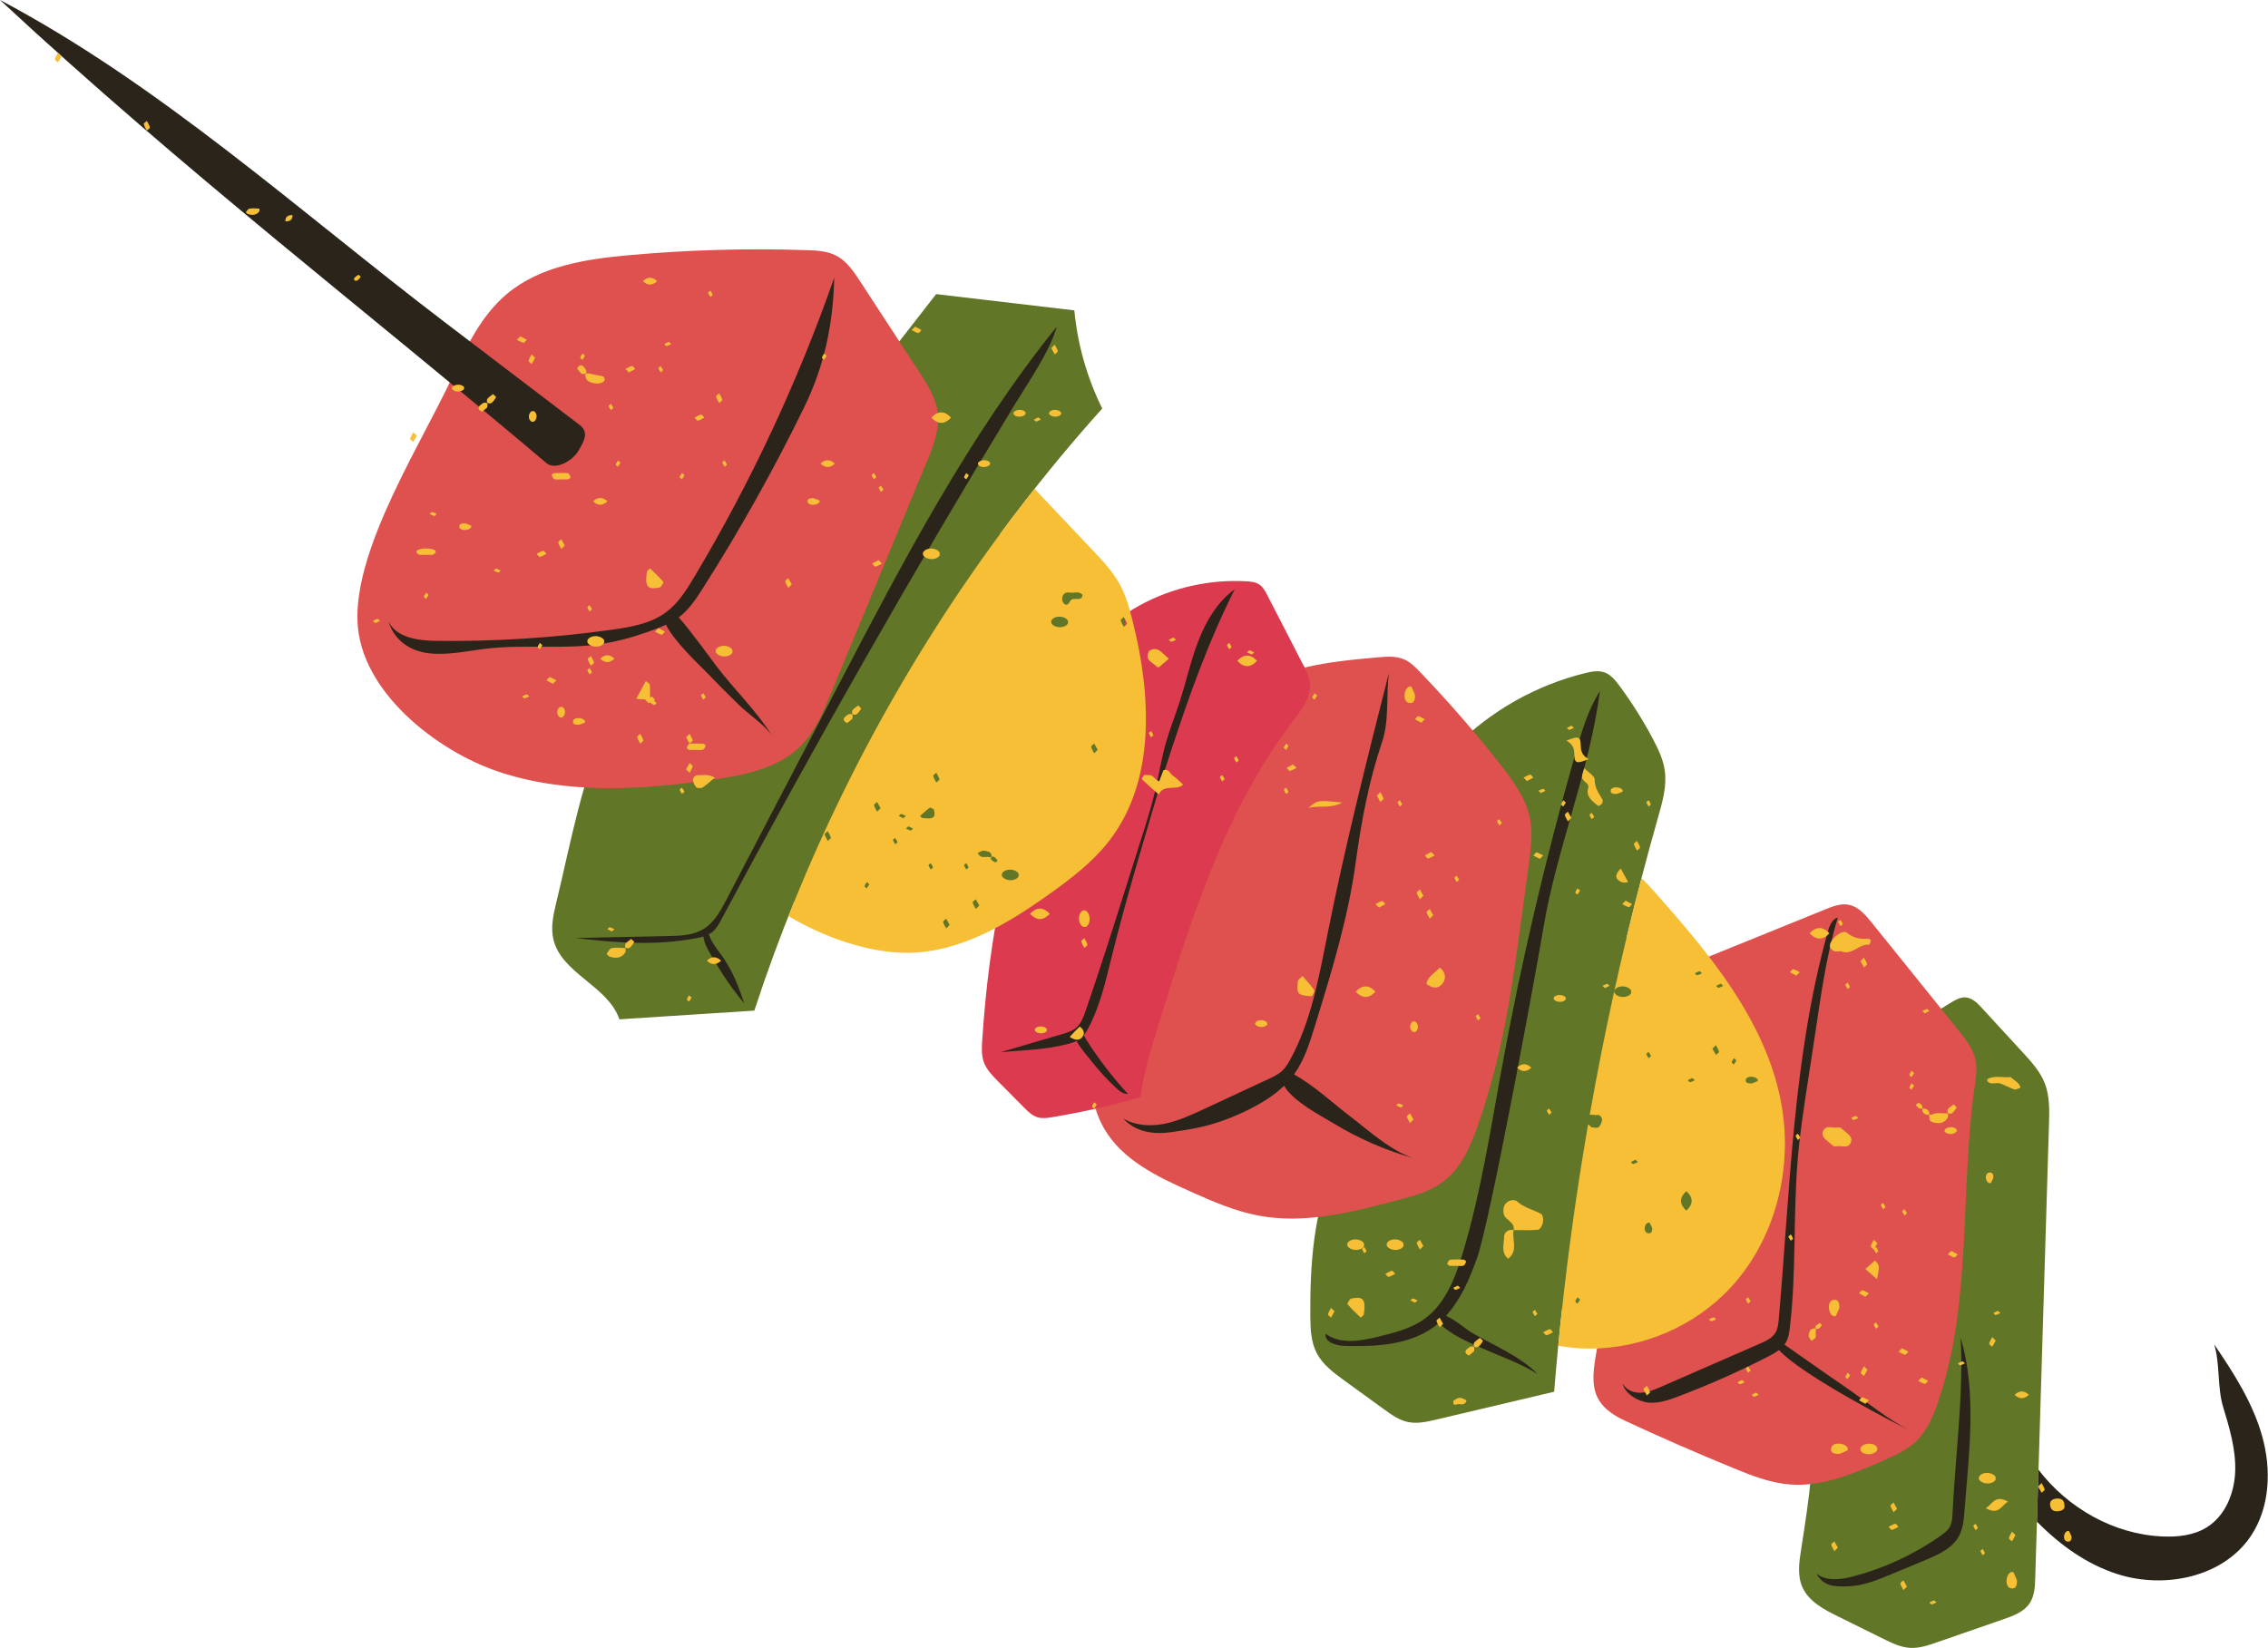 <?xml version="1.0" encoding="UTF-8"?><svg xmlns="http://www.w3.org/2000/svg" xmlns:xlink="http://www.w3.org/1999/xlink" height="363.3" preserveAspectRatio="xMidYMid meet" version="1.0" viewBox="0.0 0.0 499.9 363.3" width="499.9" zoomAndPan="magnify"><defs><clipPath id="a"><path d="M 121 64 L 452 64 L 452 363.309 L 121 363.309 Z M 121 64"/></clipPath><clipPath id="b"><path d="M 0 0 L 499.852 0 L 499.852 350 L 0 350 Z M 0 0"/></clipPath></defs><g><g id="change1_1"><path d="M 221.027 195.672 C 222.852 187.211 223.203 178.027 227.656 170.395 C 229.617 167.027 232.258 164.117 234.59 161 C 238.566 155.684 241.672 149.719 243.742 143.414 C 244.473 141.191 245.105 138.863 246.555 137.023 C 247.746 135.512 249.406 134.445 251.09 133.52 C 258.266 129.57 266.566 127.688 274.742 128.156 C 275.738 128.215 276.781 128.32 277.605 128.887 C 278.402 129.434 278.879 130.328 279.32 131.191 C 281.988 136.371 284.66 141.555 287.328 146.738 C 287.906 147.863 293.441 154.785 293.629 156.039 C 294.109 159.27 293.605 164.473 291.621 167.07 C 276.773 186.535 271.426 207.438 264.203 230.828 C 262.57 236.121 258.934 241.016 258.188 246.504 C 254.918 247.445 244.797 243.695 241.48 244.438 C 238.336 245.145 235.168 245.762 231.988 246.293 C 230.906 246.473 229.781 246.641 228.73 246.336 C 227.516 245.98 226.57 245.047 225.68 244.148 C 223.758 242.207 221.836 240.266 219.914 238.324 C 218.695 237.094 217.441 235.809 216.852 234.18 C 216.305 232.668 216.387 231.008 216.492 229.402 C 217.23 218.094 218.633 206.754 221.027 195.672" fill="#dc3b4f"/></g><g clip-path="url(#a)" id="change2_1"><path d="M 247.613 135.012 C 246.871 132.531 244.852 130.68 242.914 128.961 C 240.309 126.645 237.684 124.316 234.691 122.527 C 231.121 120.398 227.117 119.094 223.07 118.145 C 222.223 117.945 221.344 117.77 220.465 117.684 C 227.512 108.125 235.012 98.902 242.945 90.066 C 239.605 83.305 237.512 75.934 236.797 68.426 C 226.645 67.23 216.492 66.035 206.34 64.84 C 188.414 87.879 170.492 110.918 152.566 133.957 C 146.324 141.984 138.543 149.859 134.129 159.09 C 128.367 171.133 125.781 185.938 122.637 198.859 C 121.98 201.555 121.344 204.371 121.973 207.074 C 123.73 214.629 134.055 217.367 136.516 224.723 C 146.434 224.086 156.348 223.445 166.266 222.805 C 168.91 214.703 171.852 206.695 175.055 198.797 C 175.375 199.254 175.766 199.699 176.254 200.133 C 179.555 203.082 184.258 204.945 188.539 205.848 C 193.266 206.84 198.152 206.691 202.98 206.539 C 204.738 206.488 206.512 206.43 208.219 206.012 C 210.617 205.422 212.781 204.145 214.883 202.848 C 219.254 200.156 223.527 197.309 227.695 194.312 C 229.914 192.715 232.152 191.031 233.688 188.766 C 235.914 185.48 236.457 181.297 238.578 177.945 C 240.555 174.828 243.82 172.562 245.238 169.156 C 246.023 167.266 246.172 165.184 246.309 163.141 C 246.828 155.422 247.352 147.703 247.871 139.984 C 247.984 138.32 248.09 136.609 247.613 135.012 Z M 393.422 230.828 C 392.09 228.34 388.898 224.07 387.582 221.57 C 385.449 217.512 385.797 218.23 383.57 214.219 C 382.594 212.453 376.699 212.738 375.105 211.512 C 373.145 210.004 370.859 208.82 368.617 207.754 C 366.504 206.746 364.281 205.77 361.941 205.793 C 360.746 205.805 359.516 206.156 358.504 206.789 C 360.648 197.852 362.969 188.961 365.484 180.121 C 366.441 176.758 367.438 173.27 366.93 169.809 C 366.574 167.418 365.523 165.191 364.398 163.051 C 362.215 158.898 359.711 154.918 356.914 151.148 C 356.023 149.949 355.023 148.711 353.609 148.223 C 352.293 147.766 350.844 148.047 349.484 148.375 C 338.68 151.004 328.633 156.668 320.789 164.555 C 319.66 165.691 318.555 166.902 317.902 168.363 C 316.711 171.043 317.191 174.121 317.352 177.047 C 317.973 188.309 313.508 199.184 312.082 210.375 C 311.379 215.906 311.41 221.578 309.863 226.938 C 306.816 237.527 299.469 246.672 294.52 256.402 C 289.395 266.48 288.719 279.352 288.816 290.457 C 288.844 293.121 288.984 295.887 290.199 298.262 C 291.527 300.855 293.973 302.66 296.328 304.371 C 299.246 306.488 302.164 308.605 305.082 310.719 C 306.695 311.891 308.367 313.09 310.316 313.504 C 312.379 313.941 314.508 313.453 316.559 312.973 C 325.223 310.922 333.891 308.875 342.555 306.828 C 343.047 300.738 343.633 294.66 344.297 288.59 C 347.195 289.59 350.121 290.172 353.129 289.93 C 354.133 289.848 358.809 296.746 359.832 296.469 C 364.781 295.125 372.828 296.656 376.551 293.125 C 378.281 291.484 382.574 279.727 383.906 277.746 C 385.754 274.988 395 267.984 396.535 265.039 C 399.176 259.98 394.105 251.816 396.535 246.656 C 398.969 241.496 396.113 235.859 393.422 230.828 Z M 399.512 308.562 C 398.68 296.402 406.812 285.297 409.344 273.695 C 411.867 262.117 409.699 250.074 410.203 238.234 C 410.281 236.387 410.465 234.43 411.57 232.949 C 412.309 231.961 413.387 231.289 414.438 230.645 C 419.605 227.457 424.773 224.273 429.941 221.086 C 430.953 220.461 432.059 219.812 433.25 219.895 C 434.703 219.992 435.84 221.141 436.828 222.215 C 439.84 225.488 442.848 228.762 445.855 232.035 C 447.754 234.102 449.695 236.23 450.707 238.848 C 451.793 241.645 451.719 244.738 451.629 247.738 C 450.617 281.105 449.609 314.473 448.598 347.836 C 448.539 349.789 448.445 351.859 447.355 353.484 C 446.102 355.359 443.816 356.215 441.684 356.953 C 436.77 358.66 431.855 360.367 426.941 362.07 C 425.027 362.738 423.055 363.41 421.031 363.297 C 418.938 363.18 416.992 362.234 415.117 361.305 C 411.762 359.648 408.41 357.988 405.055 356.332 C 401.949 354.797 398.609 353.02 397.238 349.84 C 396.145 347.301 396.555 344.395 396.984 341.66 C 398.793 330.145 400.293 319.945 399.512 308.562" fill="#617626"/></g><g id="change3_1"><path d="M 435.438 233.723 C 434.918 231.211 433.258 229.109 431.652 227.113 C 425.281 219.203 418.91 211.297 412.543 203.391 C 411.16 201.676 409.59 199.844 407.426 199.453 C 405.711 199.145 403.988 199.809 402.375 200.465 C 393.281 204.152 384.188 207.84 375.094 211.527 C 376.688 212.75 378.082 214.176 379.059 215.938 C 381.285 219.949 381.012 224.969 383.145 229.031 C 384.461 231.531 386.605 233.512 387.938 235.996 C 390.633 241.027 389.551 247.309 387.121 252.473 C 384.691 257.633 381.043 262.129 378.402 267.188 C 376.867 270.129 375.672 273.266 373.82 276.023 C 372.492 278.004 370.848 279.754 369.117 281.395 C 365.398 284.926 361.117 288.055 356.164 289.398 C 355.188 289.664 354.215 289.828 353.254 289.91 C 353.004 291.473 352.746 293.031 352.484 294.59 C 350.992 303.371 349.086 308.969 358.047 313.16 C 365.945 316.859 373.977 320.336 382.035 323.656 C 386.102 325.332 390.27 326.965 394.652 327.285 C 401.762 327.812 408.613 324.871 415.133 321.992 C 417.715 320.852 420.355 319.672 422.391 317.715 C 424.75 315.438 426.078 312.305 427.145 309.203 C 434.758 287.062 431.941 262.816 435.234 239.633 C 435.516 237.672 435.836 235.664 435.438 233.723 Z M 78.797 136.996 C 79.379 152.508 96.32 165.508 109.582 170.027 C 124.758 175.203 141.32 174.172 157.195 171.883 C 164.207 170.871 171.68 169.379 176.633 164.312 C 179.684 161.195 181.422 157.055 183.09 153.023 C 190.125 136.02 197.164 119.012 204.199 102.008 C 205.672 98.453 207.172 94.691 206.668 90.879 C 206.242 87.621 204.398 84.746 202.605 81.992 C 198.277 75.359 193.953 68.723 189.629 62.09 C 188.176 59.859 186.617 57.535 184.246 56.328 C 182.309 55.34 180.055 55.223 177.879 55.152 C 164.793 54.711 151.68 55.078 138.641 56.258 C 129.145 57.113 119.121 58.637 111.801 64.742 C 106.199 69.414 102.883 76.211 99.828 82.836 C 93.023 97.602 78.176 120.453 78.797 136.996 Z M 336.992 190.398 C 336.441 194.457 335.895 198.512 335.344 202.57 C 334.016 212.363 332.684 222.172 330.453 231.801 C 329.211 237.16 327.691 242.457 325.902 247.66 C 324.254 252.457 322.195 257.426 318.152 260.484 C 315.258 262.676 311.652 263.652 308.145 264.578 C 298.066 267.25 287.574 269.938 277.328 267.988 C 272.133 266.996 267.238 264.848 262.41 262.695 C 255.133 259.453 247.426 255.766 243.41 248.887 C 242.582 247.461 241.949 245.973 241.477 244.434 C 244.797 243.691 248.094 242.852 251.363 241.91 C 252.113 236.426 253.75 231.105 255.387 225.812 C 262.605 202.422 270.102 178.488 284.949 159.027 C 286.934 156.43 289.16 153.496 288.684 150.266 C 288.52 149.172 288.047 148.156 287.543 147.164 C 292.809 145.93 298.348 145.387 303.715 144.918 C 305.672 144.746 307.727 144.594 309.523 145.387 C 310.879 145.988 311.949 147.07 312.977 148.141 C 319.238 154.652 325.172 161.48 330.746 168.594 C 333.582 172.211 336.402 176.07 337.262 180.586 C 337.875 183.816 337.434 187.141 336.992 190.398" fill="#de514e"/></g><g clip-path="url(#b)" id="change4_1"><path d="M 498.598 316.566 C 496.527 309.23 492.34 302.688 488.039 296.391 C 489.379 300.812 488.676 305.797 490.02 310.215 C 491.414 314.82 492.824 319.523 492.672 324.328 C 492.52 329.137 490.52 334.152 486.441 336.703 C 483.551 338.516 479.977 338.891 476.566 338.734 C 465.895 338.246 455.789 332.488 449.316 324.035 C 449.203 327.848 449.086 331.66 448.973 335.473 C 454.031 340.605 459.895 344.844 466.703 347.031 C 477.141 350.383 490.066 347.719 496.145 338.602 C 500.371 332.254 500.672 323.906 498.598 316.566 Z M 432.141 294.93 C 432.879 307.191 430.941 321.312 430.371 333.582 C 430.324 334.664 430.254 335.789 429.703 336.723 C 429.246 337.484 428.516 338.035 427.789 338.551 C 421.98 342.652 415.434 345.703 408.559 347.523 C 405.797 348.25 402.57 348.691 400.336 346.914 C 401.984 349.734 404.172 349.84 407.438 349.727 C 410.699 349.609 413.797 348.336 416.812 347.082 C 419.348 346.027 421.883 344.973 424.418 343.918 C 427.234 342.746 430.258 341.398 431.738 338.727 C 432.68 337.023 432.848 335.02 433 333.082 C 433.969 320.711 435.789 306.789 432.141 294.93 Z M 421.609 315.707 C 416.324 313.168 411.332 308.93 406.488 305.621 C 402.066 302.605 397.711 299.496 393.32 296.438 C 393.441 296.27 393.559 296.098 393.66 295.918 C 394.223 294.914 394.387 293.746 394.52 292.605 C 395.973 280.293 395.203 267.816 396.254 255.461 C 396.738 249.785 397.602 244.152 398.465 238.523 C 398.93 235.48 399.398 232.434 399.867 229.387 C 401.316 219.922 402.332 211.457 405.082 202.281 C 403.781 202.664 403.219 204.16 402.855 205.465 C 395.156 233.152 394.594 262.23 392.062 290.859 C 391.973 291.871 391.867 292.926 391.348 293.801 C 390.621 295.008 389.25 295.641 387.961 296.203 C 380.691 299.379 373.426 302.555 366.156 305.727 C 364.707 306.359 363.211 307.004 361.629 307.051 C 360.047 307.098 358.34 306.41 357.641 304.988 C 358.094 307.23 361.066 309.023 363.344 309.227 C 365.621 309.434 367.859 308.648 369.996 307.836 C 376.703 305.297 383.27 302.383 389.648 299.109 C 390.496 298.676 391.359 298.207 392.109 297.633 C 397.309 303.332 418.438 314.184 421.609 315.707 Z M 340.223 204.359 C 343.102 187.18 350.457 169.645 352.633 152.363 C 350.09 156.41 348.699 161.062 347.383 165.656 C 340.723 188.887 335.215 212.445 330.879 236.219 C 328.422 249.703 326.328 263.305 322.363 276.43 C 320.715 281.879 318.496 287.578 313.848 290.867 C 310.965 292.906 307.445 293.793 304.016 294.641 C 300.047 295.617 295.461 296.488 292.188 294.039 C 291.91 295.938 294.531 296.676 296.449 296.727 C 303.219 296.902 310.473 296.57 315.957 292.602 C 316.379 292.297 316.762 291.949 317.152 291.613 C 319.656 294.246 323.883 296.027 326.898 297.34 C 330.965 299.109 335.184 300.594 338.945 302.938 C 334.914 298.918 329.469 296.73 324.535 293.887 C 323.137 293.082 320.844 291.008 318.711 290.094 C 321.949 286.559 323.961 281.887 325.574 277.297 C 328.496 269.004 338.371 215.41 340.223 204.359 Z M 297.52 246.059 C 293.652 243.105 289.602 239.297 285.223 236.867 C 287.465 233.773 288.633 230.043 289.762 226.387 C 293.445 214.449 297.145 202.445 298.828 190.066 C 300.055 181.07 301.73 172.133 304.648 163.535 C 306.23 158.867 305.504 153.277 306.129 148.391 C 301.285 167.496 296.441 186.613 292.602 205.945 C 290.719 215.41 289.016 225.113 284.391 233.586 C 283.977 234.352 283.52 235.105 282.934 235.746 C 282.926 235.742 282.914 235.738 282.906 235.734 C 282.891 235.766 282.879 235.793 282.859 235.824 C 282.785 235.902 282.719 235.984 282.641 236.059 C 281.793 236.859 280.715 237.367 279.656 237.859 C 274.863 240.09 270.066 242.32 265.273 244.555 C 262.465 245.859 259.625 247.176 256.59 247.77 C 253.551 248.363 250.246 248.168 247.586 246.594 C 250.289 249.594 254.281 250.18 258.281 249.59 C 260.578 249.254 262.883 248.914 265.145 248.371 C 268.586 247.551 271.906 246.266 275.074 244.699 C 277.941 243.281 280.738 241.59 283.027 239.383 C 285.027 242.883 291.488 246.164 293.84 247.605 C 299.512 251.07 305.672 253.738 312.086 255.484 C 306.93 254.078 301.688 249.242 297.52 246.059 Z M 264.141 141.297 C 262.441 145.688 261.445 150.312 259.992 154.789 C 258.984 157.906 257.754 160.953 256.879 164.109 C 255.992 167.312 255.48 170.605 254.738 173.844 C 253.902 177.48 252.777 181.043 251.652 184.602 C 250.559 188.055 249.465 191.512 248.371 194.969 C 245.418 204.309 242.465 213.652 239.27 222.914 C 238.824 224.203 238.34 225.543 237.336 226.461 C 236.414 227.305 235.172 227.68 233.973 228.031 C 229.512 229.34 225.047 230.648 220.586 231.957 C 225.652 231.535 230.215 231.453 235.145 230.223 C 235.883 230.039 236.629 229.836 237.305 229.5 C 238.109 231.109 239.641 232.762 240.594 233.977 C 242.246 236.086 244.066 238.062 246.035 239.883 C 246.762 240.555 247.629 241.246 248.613 241.172 C 245.203 237.461 242.121 233.445 239.414 229.195 C 239.285 228.996 239.102 228.617 238.883 228.211 C 239.293 227.703 239.637 227.133 239.941 226.555 C 242.387 221.934 243.586 216.77 244.844 211.691 C 245.703 208.211 246.605 204.738 247.547 201.277 C 249.246 195.02 251.07 188.801 252.895 182.582 C 254.543 176.969 256.191 171.352 258.023 165.793 C 262.125 153.336 266.27 141.629 272.152 129.906 C 268.34 132.672 265.84 136.906 264.141 141.297 Z M 159.043 202.633 C 179.48 164.324 200.977 126.578 223.496 89.457 C 226.477 84.543 231.375 77.559 232.918 72.023 C 213.539 96.066 199.117 123.645 184.824 151.02 C 176.602 166.77 168.379 182.52 160.156 198.27 C 158.844 200.785 157.414 203.426 154.977 204.875 C 152.707 206.223 149.93 206.316 147.289 206.371 C 140.473 206.512 133.652 206.656 126.832 206.797 C 135.879 207.859 144.312 208.531 153.27 206.879 C 153.867 206.77 154.473 206.645 155.059 206.465 C 155.18 208.402 156.844 210.688 157.598 211.996 C 159.473 215.246 161.637 218.336 164.051 221.207 C 162.914 217.832 161.637 214.461 159.656 211.496 C 158.844 210.281 157.906 209.145 157.133 207.902 C 156.766 207.312 156.496 206.637 156.219 205.988 C 156.453 205.863 156.684 205.73 156.898 205.566 C 157.867 204.82 158.469 203.711 159.043 202.633 Z M 154.895 129.727 C 163.098 116.848 170.566 103.5 177.262 89.773 C 181.742 80.578 183.629 71.445 183.879 61.219 C 175.852 84.176 165.496 106.32 153.031 127.199 C 151.324 130.062 149.512 132.969 146.84 134.961 C 143.477 137.469 139.16 138.227 135.008 138.812 C 122.145 140.621 109.145 141.449 96.156 141.293 C 92.145 141.242 87.324 140.602 85.617 136.969 C 86.855 141.117 90.355 143.582 94.664 144.039 C 98.973 144.492 103.277 143.445 107.586 142.969 C 115.828 142.047 124.227 143.211 132.434 141.984 C 136.477 141.383 140.418 140.203 144.25 138.777 C 145.105 138.457 145.961 138.113 146.793 137.73 C 148.57 141.43 154.289 146.723 155.688 148.18 C 158.051 150.641 160.453 153.059 162.895 155.438 C 165.094 157.574 168.727 159.879 170.344 162.445 C 166.609 156.516 162.152 152.402 157.895 146.836 C 156.551 145.082 152.336 139.16 149.594 136.113 C 149.621 136.094 149.652 136.078 149.684 136.055 C 151.875 134.398 153.422 132.047 154.895 129.727 Z M 127.516 99.352 C 126.184 101.629 122.422 103.773 120.41 102.07 C 80.961 68.66 40.879 37.996 0 -0.004 C 35.422 18.738 66.074 46.688 97.953 70.977 C 107.879 78.539 117.809 86.105 127.738 93.672 C 129.832 95.266 128.844 97.078 127.516 99.352" fill="#2b241a"/></g><g id="change5_1"><path d="M 387.363 237.906 C 386.781 237.211 385.051 237.195 384.824 237.945 C 384.59 238.727 385.359 238.906 386.137 238.844 C 386.551 238.691 386.992 238.547 387.402 238.355 C 387.465 238.324 387.453 238.012 387.363 237.906 Z M 382.734 233.789 C 382.523 233.605 382.352 233.449 382.176 233.297 C 382.004 233.605 381.77 233.902 381.688 234.23 C 381.66 234.344 382.004 234.531 382.176 234.684 C 382.363 234.383 382.555 234.082 382.734 233.789 Z M 379.824 217.344 C 379.652 217.191 379.477 217.035 379.27 216.852 C 378.941 217.012 378.602 217.18 378.262 217.344 C 378.434 217.5 378.648 217.805 378.777 217.777 C 379.145 217.707 379.48 217.5 379.824 217.344 Z M 378.895 231.867 C 378.781 231.363 378.457 230.906 378.215 230.43 C 377.973 230.668 377.734 230.906 377.441 231.191 C 377.695 231.641 377.953 232.109 378.215 232.574 C 378.457 232.336 378.938 232.047 378.895 231.867 Z M 375.129 214.57 C 374.953 214.414 374.742 214.113 374.613 214.137 C 374.242 214.211 373.91 214.414 373.559 214.57 C 373.734 214.727 373.945 215.031 374.074 215.004 C 374.445 214.934 374.777 214.727 375.129 214.57 Z M 373.559 238.152 C 373.387 237.996 373.211 237.844 373.004 237.656 C 372.676 237.82 372.336 237.988 371.992 238.152 C 372.168 238.309 372.379 238.613 372.508 238.586 C 372.879 238.512 373.211 238.309 373.559 238.152 Z M 371.691 262.602 C 370.129 264.035 370.129 265.465 371.691 266.902 C 373.254 265.465 373.254 264.035 371.691 262.602 Z M 364.156 270.715 C 363.984 270.344 363.824 269.953 363.605 269.594 C 363.57 269.535 363.219 269.547 363.098 269.625 C 362.312 270.145 362.297 271.672 363.141 271.871 C 364.023 272.082 364.227 271.402 364.156 270.715 Z M 362.887 232.367 C 362.969 232.691 363.203 232.988 363.379 233.297 C 363.555 233.145 363.727 232.988 363.934 232.805 C 363.754 232.512 363.566 232.211 363.379 231.91 C 363.203 232.066 362.859 232.254 362.887 232.367 Z M 361.027 256.188 C 360.855 256.031 360.68 255.879 360.469 255.691 C 360.141 255.852 359.801 256.02 359.461 256.188 C 359.637 256.34 359.848 256.645 359.977 256.617 C 360.344 256.547 360.68 256.34 361.027 256.188 Z M 359.523 218.973 C 359.508 218.727 359.582 218.414 359.457 218.25 C 358.648 217.176 356.484 217.207 355.883 218.301 C 355.781 218.48 355.809 218.848 355.934 219.016 C 356.742 220.09 358.887 220.047 359.523 218.973 Z M 348.27 286.504 C 348.059 286.316 347.887 286.164 347.711 286.008 C 347.535 286.316 347.305 286.613 347.223 286.941 C 347.191 287.055 347.535 287.242 347.711 287.398 C 347.898 287.094 348.086 286.793 348.27 286.504 Z M 380.012 285.348 C 371.688 293.453 359.898 297.879 348.297 297.262 C 346.766 297.18 345.137 296.98 343.465 296.695 C 345.039 280.336 347.242 264.039 350.043 247.848 C 350.145 247.934 350.242 248.023 350.344 248.109 C 350.52 248.266 350.691 248.512 350.895 248.535 C 351.391 248.598 352.148 248.738 352.359 248.52 C 352.793 248.07 353.066 247.414 353.141 246.82 C 353.18 246.5 352.641 245.82 352.398 245.836 C 351.766 245.871 351.102 245.742 350.402 245.766 C 353.496 228.223 357.305 210.805 361.816 193.57 C 362.699 194.441 363.539 195.348 364.332 196.234 C 376.727 210.152 389.41 225.215 392.676 243.566 C 395.324 258.477 390.863 274.781 380.012 285.348 Z M 248.383 137.484 C 248.27 136.98 247.945 136.523 247.703 136.047 C 247.461 136.285 246.984 136.574 247.023 136.75 C 247.137 137.258 247.461 137.715 247.703 138.191 C 247.945 137.953 248.426 137.66 248.383 137.484 Z M 241.953 165.312 C 241.699 164.863 241.438 164.398 241.18 163.934 C 240.938 164.172 240.457 164.461 240.496 164.637 C 240.613 165.141 240.938 165.602 241.18 166.078 C 241.422 165.84 241.66 165.602 241.953 165.312 Z M 238.59 131.113 C 237.789 130.23 236.691 130.812 235.754 130.648 C 234.844 130.488 234.34 130.961 234.164 131.641 C 234.062 132.031 234.117 132.574 234.359 132.891 C 235.184 133.941 235.715 132.801 235.891 132.488 C 236.473 131.438 238.551 132.84 238.59 131.113 Z M 235.328 136.738 C 234.516 135.66 232.355 135.695 231.75 136.785 C 231.652 136.969 231.68 137.336 231.801 137.5 C 232.613 138.574 234.758 138.535 235.395 137.457 C 235.379 137.215 235.453 136.902 235.328 136.738 Z M 224.449 192.508 C 223.641 191.434 221.48 191.465 220.875 192.559 C 220.773 192.738 220.801 193.105 220.926 193.273 C 221.738 194.348 223.883 194.305 224.52 193.23 C 224.5 192.988 224.574 192.676 224.449 192.508 Z M 219.902 189.715 C 219.66 189.445 219.449 189.137 219.148 188.926 C 219.008 188.824 218.609 188.828 218.492 188.93 C 218.375 189.035 218.371 189.391 218.484 189.512 C 218.73 189.773 219.07 189.98 219.41 190.141 C 219.469 190.172 219.723 189.875 219.902 189.715 Z M 218.453 188.266 C 218.375 188.082 218.18 187.871 217.98 187.809 C 217.559 187.664 217.086 187.504 216.66 187.551 C 216.242 187.602 215.863 187.902 215.465 188.098 C 215.738 188.367 215.953 188.77 216.289 188.875 C 216.723 189.012 217.25 188.906 217.738 188.906 C 218.465 189.121 218.727 188.902 218.453 188.266 Z M 215.848 199.633 C 215.598 199.184 215.336 198.719 215.074 198.254 C 214.836 198.492 214.355 198.781 214.395 198.957 C 214.512 199.465 214.836 199.922 215.074 200.398 C 215.316 200.16 215.559 199.922 215.848 199.633 Z M 213.473 191.227 C 213.391 190.898 213.156 190.602 212.984 190.297 C 212.809 190.449 212.465 190.637 212.492 190.75 C 212.574 191.078 212.809 191.375 212.984 191.684 C 213.156 191.527 213.5 191.34 213.473 191.227 Z M 209.324 203.926 C 209.074 203.477 208.812 203.008 208.551 202.543 C 208.309 202.781 207.828 203.07 207.871 203.246 C 207.984 203.754 208.309 204.211 208.551 204.688 C 208.793 204.449 209.031 204.211 209.324 203.926 Z M 207.055 171.809 C 206.941 171.301 206.617 170.844 206.375 170.367 C 206.133 170.605 205.656 170.895 205.695 171.07 C 205.809 171.578 206.133 172.035 206.375 172.512 C 206.617 172.273 207.094 171.984 207.055 171.809 Z M 205.883 178.582 C 205.863 178.367 205.055 177.977 204.961 178.043 C 204.195 178.609 203.512 179.266 202.801 179.891 C 202.977 180.051 203.141 180.324 203.336 180.34 C 204.012 180.402 204.77 180.535 205.371 180.336 C 206.27 180.043 205.945 179.195 205.883 178.582 Z M 205.641 191.227 C 205.559 190.898 205.324 190.602 205.148 190.297 C 204.977 190.449 204.633 190.637 204.66 190.75 C 204.742 191.078 204.977 191.375 205.148 191.684 C 205.324 191.527 205.668 191.34 205.641 191.227 Z M 201.234 182.664 C 200.895 182.5 200.551 182.332 200.223 182.172 C 200.016 182.359 199.84 182.512 199.664 182.664 C 200.016 182.82 200.348 183.027 200.719 183.102 C 200.848 183.125 201.059 182.82 201.234 182.664 Z M 199.109 180.387 C 199.316 180.199 199.492 180.047 199.664 179.891 C 199.32 179.738 198.984 179.531 198.613 179.457 C 198.484 179.434 198.273 179.738 198.102 179.891 C 198.441 180.059 198.781 180.223 199.109 180.387 Z M 197.809 185.68 C 197.723 185.352 197.492 185.055 197.316 184.746 C 197.145 184.902 196.797 185.09 196.824 185.203 C 196.91 185.527 197.145 185.824 197.316 186.133 C 197.492 185.98 197.836 185.793 197.809 185.68 Z M 194.098 178.184 C 193.848 177.734 193.586 177.27 193.324 176.801 C 193.082 177.039 192.602 177.332 192.645 177.508 C 192.758 178.012 193.082 178.469 193.324 178.945 C 193.566 178.711 193.809 178.473 194.098 178.184 Z M 191.605 194.949 C 191.398 194.766 191.227 194.609 191.051 194.457 C 190.875 194.766 190.641 195.062 190.559 195.387 C 190.531 195.504 190.875 195.691 191.051 195.844 C 191.238 195.543 191.426 195.242 191.605 194.949 Z M 183.129 184.676 C 183.016 184.172 182.691 183.715 182.449 183.238 C 182.207 183.477 181.727 183.766 181.766 183.941 C 181.883 184.445 182.207 184.906 182.449 185.383 C 182.691 185.145 183.168 184.855 183.129 184.676 Z M 249.555 136.539 C 253.77 153.035 254.852 172.129 244.359 185.539 C 240.84 190.039 236.242 193.566 231.598 196.898 C 222.16 203.66 211.586 210.035 199.977 210.062 C 191.531 210.078 181.953 206.793 173.781 201.977 C 187.137 168.152 205.48 136.301 228.031 107.773 C 232.297 112.281 236.566 116.793 240.836 121.305 C 243.062 123.656 245.312 126.047 246.852 128.898 C 248.141 131.281 248.887 133.914 249.555 136.539 Z M 436.52 341.953 C 436.602 342.277 436.836 342.574 437.008 342.883 C 437.184 342.73 437.527 342.539 437.496 342.426 C 437.414 342.102 437.184 341.805 437.008 341.496 C 436.836 341.652 436.488 341.84 436.52 341.953 Z M 435.934 336.879 C 435.852 336.551 435.617 336.258 435.441 335.945 C 435.266 336.102 434.922 336.289 434.949 336.402 C 435.035 336.73 435.27 337.027 435.441 337.332 C 435.617 337.18 435.961 336.992 435.934 336.879 Z M 425.258 353.285 C 425.434 353.441 425.645 353.746 425.773 353.723 C 426.145 353.648 426.477 353.441 426.824 353.285 C 426.652 353.133 426.438 352.828 426.309 352.852 C 425.941 352.926 425.605 353.133 425.258 353.285 Z M 345.875 160.906 C 346.246 160.832 346.578 160.625 346.93 160.473 C 346.754 160.316 346.578 160.164 346.371 159.977 C 346.043 160.137 345.699 160.305 345.363 160.473 C 345.535 160.625 345.746 160.93 345.875 160.906 Z M 144.133 154.414 C 144.215 154.367 144.297 154.324 144.383 154.277 C 144.141 154.039 143.848 153.57 143.668 153.609 C 143.531 153.637 143.402 153.707 143.273 153.762 C 143.285 152.801 143.312 151.863 143.227 150.941 C 143.203 150.668 142.664 150.43 142.352 150.168 C 141.691 151.383 141.035 152.59 140.227 154.07 C 141.012 154.125 141.68 154.172 142.328 154.215 C 142.285 154.234 142.246 154.258 142.207 154.277 C 142.449 154.516 142.691 154.758 142.98 155.043 C 143.09 154.98 143.207 154.918 143.316 154.859 C 143.562 155.105 143.883 155.305 144.211 155.465 C 144.27 155.492 144.527 155.195 144.707 155.035 C 144.516 154.828 144.336 154.609 144.133 154.414 Z M 290.305 153.336 C 290.094 153.148 289.922 152.996 289.746 152.844 C 289.574 153.148 289.34 153.445 289.258 153.773 C 289.227 153.887 289.574 154.074 289.746 154.23 C 289.934 153.926 290.121 153.625 290.305 153.336 Z M 155.574 153.734 C 155.395 153.445 155.207 153.145 155.02 152.844 C 154.844 152.996 154.5 153.184 154.527 153.297 C 154.609 153.625 154.844 153.922 155.02 154.23 C 155.191 154.074 155.367 153.922 155.574 153.734 Z M 116.121 153.102 C 115.754 153.176 115.418 153.383 115.07 153.535 C 115.242 153.688 115.453 153.992 115.586 153.969 C 115.953 153.898 116.289 153.691 116.637 153.535 C 116.461 153.383 116.25 153.074 116.121 153.102 Z M 272.023 167.168 C 272.105 167.496 272.34 167.793 272.516 168.102 C 272.688 167.945 273.031 167.758 273.004 167.645 C 272.922 167.316 272.688 167.023 272.516 166.715 C 272.34 166.867 271.996 167.055 272.023 167.168 Z M 253.227 161.621 C 253.309 161.945 253.539 162.242 253.715 162.551 C 253.891 162.398 254.234 162.211 254.203 162.098 C 254.121 161.77 253.891 161.473 253.715 161.164 C 253.539 161.32 253.195 161.508 253.227 161.621 Z M 283.969 164.395 C 284 164.281 283.656 164.094 283.48 163.938 C 283.293 164.238 283.105 164.543 282.922 164.832 C 283.133 165.02 283.305 165.172 283.48 165.324 C 283.656 165.02 283.887 164.723 283.969 164.395 Z M 276.43 143.824 C 276.09 143.66 275.75 143.492 275.422 143.332 C 275.211 143.516 275.039 143.672 274.863 143.824 C 275.211 143.98 275.547 144.188 275.914 144.258 C 276.043 144.285 276.258 143.98 276.43 143.824 Z M 258.145 141.484 C 258.516 141.41 258.852 141.203 259.199 141.051 C 259.023 140.898 258.852 140.742 258.641 140.559 C 258.312 140.719 257.973 140.883 257.633 141.051 C 257.805 141.203 258.016 141.512 258.145 141.484 Z M 271.438 142.676 C 271.355 142.348 271.121 142.051 270.949 141.742 C 270.773 141.898 270.43 142.086 270.457 142.199 C 270.539 142.527 270.773 142.824 270.949 143.133 C 271.121 142.977 271.465 142.789 271.438 142.676 Z M 119.543 142.238 C 119.336 142.055 119.16 141.898 118.984 141.742 C 118.812 142.051 118.578 142.348 118.496 142.676 C 118.469 142.789 118.812 142.977 118.984 143.133 C 119.176 142.828 119.363 142.527 119.543 142.238 Z M 130.512 148.188 C 130.328 147.895 130.141 147.594 129.953 147.293 C 129.777 147.445 129.434 147.637 129.465 147.75 C 129.543 148.074 129.777 148.371 129.953 148.68 C 130.125 148.527 130.301 148.371 130.512 148.188 Z M 79.023 60.57 C 78.719 60.785 78.371 60.977 78.133 61.238 C 78.02 61.363 78.02 61.719 78.137 61.82 C 78.254 61.926 78.656 61.93 78.793 61.824 C 79.09 61.609 79.32 61.309 79.504 61.008 C 79.535 60.957 79.203 60.73 79.023 60.57 Z M 339.652 174.836 C 339.98 174.676 340.32 174.508 340.66 174.344 C 340.488 174.188 340.277 173.883 340.148 173.91 C 339.777 173.98 339.441 174.188 339.094 174.344 C 339.27 174.496 339.445 174.652 339.652 174.836 Z M 283.969 174.578 C 283.891 174.254 283.656 173.957 283.48 173.648 C 283.305 173.805 282.961 173.992 282.992 174.105 C 283.074 174.434 283.305 174.727 283.48 175.035 C 283.656 174.883 284 174.695 283.969 174.578 Z M 150.875 174.543 C 150.695 174.254 150.508 173.949 150.316 173.648 C 150.145 173.805 149.801 173.992 149.828 174.105 C 149.91 174.43 150.145 174.727 150.316 175.035 C 150.492 174.883 150.664 174.727 150.875 174.543 Z M 268.891 171.332 C 268.973 171.656 269.207 171.953 269.383 172.262 C 269.555 172.109 269.73 171.953 269.938 171.77 C 269.758 171.477 269.57 171.176 269.383 170.875 C 269.207 171.027 268.863 171.219 268.891 171.332 Z M 330.48 181.973 C 330.652 181.82 330.828 181.664 331.035 181.48 C 330.855 181.188 330.664 180.887 330.48 180.586 C 330.305 180.738 329.961 180.926 329.988 181.039 C 330.07 181.367 330.305 181.664 330.48 181.973 Z M 351.402 180.094 C 351.223 179.801 351.031 179.5 350.844 179.199 C 350.672 179.352 350.324 179.539 350.355 179.652 C 350.438 179.98 350.672 180.277 350.844 180.586 C 351.02 180.43 351.191 180.277 351.402 180.094 Z M 308.059 176.879 C 308.141 177.207 308.371 177.504 308.547 177.812 C 308.719 177.656 309.066 177.469 309.035 177.355 C 308.953 177.027 308.723 176.73 308.547 176.426 C 308.371 176.578 308.027 176.766 308.059 176.879 Z M 62.906 48.805 C 63.988 48.84 64.512 48.379 64.473 47.418 C 63.387 47.383 62.867 47.844 62.906 48.805 Z M 362.887 176.879 C 362.969 177.207 363.203 177.504 363.379 177.812 C 363.551 177.656 363.895 177.469 363.867 177.355 C 363.785 177.027 363.551 176.73 363.379 176.426 C 363.203 176.578 362.859 176.766 362.887 176.879 Z M 344.578 176.426 C 344.402 176.73 344.172 177.027 344.09 177.355 C 344.059 177.469 344.402 177.656 344.578 177.812 C 344.766 177.508 344.953 177.207 345.137 176.918 C 344.926 176.73 344.754 176.578 344.578 176.426 Z M 228.383 92.934 C 228.75 92.859 229.086 92.652 229.434 92.5 C 229.258 92.348 229.086 92.191 228.875 92.008 C 228.547 92.168 228.207 92.336 227.867 92.5 C 228.039 92.656 228.254 92.961 228.383 92.934 Z M 134.652 89.031 C 134.477 89.188 134.133 89.375 134.16 89.488 C 134.246 89.816 134.477 90.113 134.652 90.418 C 134.824 90.266 135 90.109 135.211 89.926 C 135.027 89.637 134.84 89.336 134.652 89.031 Z M 160.207 102.449 C 160.125 102.121 159.895 101.824 159.719 101.516 C 159.547 101.672 159.199 101.859 159.227 101.973 C 159.312 102.301 159.543 102.598 159.719 102.902 C 159.891 102.75 160.238 102.562 160.207 102.449 Z M 136.219 102.902 C 136.406 102.602 136.594 102.301 136.777 102.012 C 136.566 101.824 136.395 101.672 136.219 101.516 C 136.047 101.824 135.812 102.121 135.73 102.449 C 135.699 102.562 136.047 102.75 136.219 102.902 Z M 146.918 76.289 C 147.285 76.215 147.621 76.008 147.969 75.855 C 147.797 75.699 147.621 75.547 147.41 75.359 C 147.082 75.52 146.742 75.688 146.402 75.855 C 146.574 76.008 146.789 76.312 146.918 76.289 Z M 156.586 65.449 C 156.758 65.297 157.102 65.109 157.074 64.992 C 156.992 64.668 156.758 64.371 156.586 64.062 C 156.41 64.219 156.234 64.371 156.027 64.555 C 156.211 64.848 156.398 65.148 156.586 65.449 Z M 181.652 79.32 C 181.84 79.02 182.027 78.719 182.207 78.43 C 182 78.242 181.824 78.09 181.652 77.934 C 181.477 78.242 181.242 78.539 181.16 78.867 C 181.133 78.98 181.477 79.168 181.652 79.32 Z M 128.387 79.32 C 128.574 79.02 128.762 78.719 128.945 78.43 C 128.734 78.242 128.559 78.09 128.387 77.934 C 128.211 78.242 127.977 78.539 127.895 78.867 C 127.867 78.98 128.211 79.168 128.387 79.32 Z M 145.129 81.164 C 145.211 81.492 145.445 81.789 145.617 82.098 C 145.793 81.941 145.965 81.785 146.176 81.602 C 145.992 81.312 145.805 81.012 145.617 80.711 C 145.445 80.863 145.102 81.051 145.129 81.164 Z M 109.359 125.301 C 109.152 125.484 108.977 125.637 108.805 125.793 C 109.152 125.945 109.484 126.152 109.855 126.227 C 109.984 126.254 110.195 125.945 110.371 125.793 C 110.027 125.625 109.688 125.461 109.359 125.301 Z M 82.727 137.383 C 83.055 137.223 83.398 137.055 83.738 136.891 C 83.562 136.734 83.352 136.43 83.223 136.457 C 82.855 136.527 82.52 136.734 82.172 136.891 C 82.344 137.043 82.52 137.195 82.727 137.383 Z M 94.477 131.141 C 94.27 130.957 94.094 130.801 93.922 130.648 C 93.746 130.953 93.512 131.254 93.43 131.578 C 93.402 131.691 93.746 131.879 93.922 132.035 C 94.109 131.734 94.297 131.43 94.477 131.141 Z M 130.512 134.316 C 130.328 134.023 130.141 133.723 129.953 133.422 C 129.777 133.574 129.434 133.762 129.461 133.879 C 129.543 134.203 129.777 134.5 129.953 134.809 C 130.129 134.656 130.301 134.5 130.512 134.316 Z M 212.984 104.289 C 212.809 104.598 212.574 104.895 212.492 105.223 C 212.465 105.336 212.809 105.523 212.984 105.68 C 213.172 105.379 213.359 105.074 213.539 104.785 C 213.332 104.602 213.156 104.445 212.984 104.289 Z M 192.617 104.289 C 192.441 104.445 192.098 104.633 192.129 104.746 C 192.211 105.074 192.441 105.371 192.617 105.68 C 192.789 105.523 192.965 105.371 193.176 105.184 C 192.992 104.895 192.805 104.594 192.617 104.289 Z M 150.809 104.746 C 150.836 104.633 150.492 104.445 150.316 104.289 C 150.129 104.594 149.941 104.895 149.762 105.184 C 149.969 105.371 150.145 105.523 150.316 105.68 C 150.492 105.371 150.727 105.074 150.809 104.746 Z M 194.184 107.066 C 194.012 107.219 193.664 107.406 193.691 107.52 C 193.777 107.848 194.012 108.145 194.184 108.453 C 194.359 108.301 194.531 108.145 194.742 107.961 C 194.559 107.668 194.371 107.367 194.184 107.066 Z M 95.219 112.875 C 95.09 112.848 94.879 113.152 94.703 113.309 C 95.043 113.473 95.387 113.641 95.715 113.801 C 95.922 113.617 96.098 113.461 96.27 113.309 C 95.922 113.152 95.586 112.945 95.219 112.875 Z M 419.777 266.59 C 419.602 266.742 419.258 266.93 419.285 267.047 C 419.367 267.371 419.602 267.668 419.777 267.977 C 419.949 267.82 420.121 267.668 420.332 267.484 C 420.152 267.191 419.965 266.891 419.777 266.59 Z M 415.566 266.133 C 415.484 265.809 415.25 265.512 415.074 265.199 C 414.902 265.355 414.559 265.543 414.586 265.656 C 414.668 265.984 414.902 266.281 415.074 266.59 C 415.25 266.434 415.594 266.246 415.566 266.133 Z M 413.207 275.141 C 413.402 274.789 413.602 274.434 413.793 274.094 C 413.504 273.809 413.262 273.57 413.02 273.328 C 412.777 273.809 412.453 274.266 412.34 274.77 C 412.301 274.945 412.777 275.238 413.02 275.477 C 413.027 275.461 413.035 275.445 413.047 275.43 C 413.141 275.73 413.348 276.012 413.508 276.301 C 413.684 276.145 414.027 275.957 414 275.844 C 413.918 275.516 413.684 275.223 413.508 274.91 C 413.426 274.984 413.309 275.066 413.207 275.141 Z M 301.203 275.844 C 301.121 275.516 300.887 275.223 300.715 274.91 C 300.539 275.066 300.195 275.254 300.223 275.367 C 300.305 275.695 300.539 275.992 300.715 276.301 C 300.887 276.145 301.23 275.957 301.203 275.844 Z M 394.711 273.523 C 394.883 273.371 395.23 273.184 395.199 273.07 C 395.117 272.742 394.883 272.445 394.711 272.137 C 394.535 272.293 394.363 272.445 394.152 272.633 C 394.332 272.922 394.523 273.223 394.711 273.523 Z M 396.277 249.945 C 396.102 250.098 395.758 250.285 395.785 250.398 C 395.867 250.727 396.102 251.023 396.277 251.328 C 396.449 251.176 396.625 251.023 396.832 250.836 C 396.652 250.547 396.465 250.242 396.277 249.945 Z M 408.539 246.91 C 408.91 246.836 409.242 246.629 409.594 246.477 C 409.418 246.32 409.242 246.168 409.035 245.98 C 408.707 246.145 408.367 246.309 408.027 246.477 C 408.199 246.629 408.41 246.934 408.539 246.91 Z M 432.574 300.141 C 432.207 300.215 431.871 300.422 431.523 300.574 C 431.699 300.73 431.91 301.031 432.039 301.008 C 432.41 300.938 432.742 300.73 433.094 300.574 C 432.918 300.422 432.703 300.113 432.574 300.141 Z M 413.02 292.016 C 413.102 292.34 413.336 292.637 413.508 292.945 C 413.684 292.789 413.855 292.637 414.066 292.449 C 413.887 292.16 413.695 291.859 413.508 291.559 C 413.336 291.711 412.992 291.898 413.02 292.016 Z M 400.875 292.93 C 401.168 292.711 401.402 292.41 401.586 292.109 C 401.617 292.059 401.285 291.832 401.105 291.672 C 400.801 291.891 400.453 292.074 400.211 292.34 C 400.098 292.465 400.191 292.738 400.191 292.945 C 400.426 292.945 400.738 293.031 400.875 292.93 Z M 386.609 307.945 C 386.977 307.871 387.312 307.664 387.66 307.512 C 387.484 307.355 387.312 307.203 387.102 307.016 C 386.773 307.18 386.434 307.344 386.094 307.512 C 386.266 307.664 386.48 307.969 386.609 307.945 Z M 407.242 302.656 C 407.07 302.965 406.836 303.262 406.754 303.586 C 406.723 303.699 407.07 303.891 407.242 304.043 C 407.43 303.742 407.617 303.441 407.801 303.148 C 407.59 302.965 407.414 302.809 407.242 302.656 Z M 385.309 301.27 C 385.137 301.422 384.789 301.609 384.82 301.727 C 384.902 302.051 385.137 302.348 385.312 302.656 C 385.484 302.504 385.66 302.348 385.867 302.164 C 385.688 301.871 385.496 301.57 385.309 301.27 Z M 383.969 304.242 C 383.641 304.402 383.301 304.57 382.961 304.738 C 383.133 304.891 383.348 305.195 383.477 305.172 C 383.844 305.098 384.18 304.891 384.527 304.738 C 384.352 304.582 384.18 304.43 383.969 304.242 Z M 320.812 284.363 C 321.18 284.289 321.516 284.082 321.863 283.93 C 321.688 283.773 321.516 283.621 321.305 283.434 C 320.977 283.598 320.637 283.762 320.297 283.93 C 320.469 284.082 320.684 284.387 320.812 284.363 Z M 440.926 289.477 C 440.75 289.324 440.574 289.168 440.367 288.984 C 440.039 289.145 439.699 289.312 439.359 289.477 C 439.531 289.633 439.742 289.938 439.871 289.91 C 440.242 289.84 440.574 289.633 440.926 289.477 Z M 337.82 289.238 C 337.902 289.566 338.137 289.863 338.312 290.172 C 338.484 290.016 338.66 289.863 338.867 289.676 C 338.688 289.387 338.5 289.086 338.312 288.781 C 338.137 288.938 337.793 289.125 337.82 289.238 Z M 377.211 291.297 C 377.578 291.227 377.91 291.02 378.262 290.863 C 378.086 290.711 377.875 290.406 377.746 290.43 C 377.375 290.504 377.039 290.711 376.695 290.863 C 376.867 291.02 377.078 291.324 377.211 291.297 Z M 385.867 286.902 C 385.688 286.613 385.496 286.312 385.309 286.008 C 385.137 286.164 384.789 286.352 384.82 286.465 C 384.902 286.793 385.137 287.09 385.309 287.398 C 385.484 287.242 385.66 287.09 385.867 286.902 Z M 312.461 286.703 C 312.113 286.551 311.781 286.344 311.41 286.27 C 311.281 286.242 311.07 286.551 310.895 286.703 C 311.238 286.867 311.574 287.035 311.906 287.195 C 312.113 287.012 312.289 286.859 312.461 286.703 Z M 151.395 220.355 C 151.367 220.473 151.711 220.656 151.887 220.812 C 152.074 220.512 152.262 220.211 152.441 219.918 C 152.234 219.734 152.059 219.578 151.887 219.426 C 151.711 219.734 151.477 220.031 151.395 220.355 Z M 406.754 217.109 C 406.836 217.434 407.07 217.73 407.242 218.039 C 407.414 217.883 407.762 217.695 407.734 217.582 C 407.652 217.258 407.418 216.961 407.242 216.652 C 407.07 216.805 406.723 216.992 406.754 217.109 Z M 354.762 217.344 C 354.586 217.191 354.375 216.887 354.246 216.91 C 353.879 216.984 353.543 217.191 353.195 217.344 C 353.367 217.5 353.543 217.652 353.754 217.84 C 354.078 217.68 354.422 217.512 354.762 217.344 Z M 347.711 195.844 C 347.535 196.152 347.305 196.449 347.223 196.773 C 347.191 196.891 347.535 197.078 347.711 197.23 C 347.898 196.93 348.086 196.629 348.27 196.336 C 348.059 196.152 347.887 195.996 347.711 195.844 Z M 405.188 203.234 C 405.27 203.562 405.504 203.859 405.676 204.168 C 405.852 204.012 406.195 203.824 406.164 203.711 C 406.086 203.383 405.852 203.09 405.676 202.781 C 405.5 202.934 405.156 203.121 405.188 203.234 Z M 133.867 204.859 C 134.211 205.027 134.551 205.195 134.879 205.355 C 135.086 205.168 135.262 205.016 135.434 204.859 C 135.086 204.707 134.754 204.5 134.383 204.426 C 134.254 204.402 134.043 204.707 133.867 204.859 Z M 420.852 239.777 C 420.824 239.891 421.168 240.078 421.344 240.234 C 421.531 239.934 421.719 239.629 421.898 239.34 C 421.691 239.156 421.516 239 421.344 238.848 C 421.168 239.156 420.934 239.449 420.852 239.777 Z M 321.078 193.07 C 320.906 193.223 320.559 193.41 320.59 193.527 C 320.672 193.852 320.906 194.148 321.078 194.457 C 321.254 194.301 321.426 194.148 321.637 193.965 C 321.453 193.672 321.266 193.371 321.078 193.07 Z M 421.344 236.07 C 421.168 236.379 420.934 236.676 420.852 237.004 C 420.824 237.117 421.168 237.305 421.344 237.461 C 421.531 237.156 421.719 236.855 421.898 236.566 C 421.691 236.379 421.516 236.227 421.344 236.07 Z M 423.691 244.395 C 423.652 245.355 424.176 245.816 425.258 245.781 C 425.297 244.82 424.777 244.359 423.691 244.395 Z M 341.445 244.395 C 341.27 244.551 340.926 244.738 340.953 244.852 C 341.035 245.176 341.27 245.473 341.445 245.781 C 341.617 245.629 341.793 245.473 342.004 245.289 C 341.82 244.996 341.633 244.695 341.445 244.395 Z M 423.676 243.785 C 423.312 243.332 422.867 242.762 422.312 243.594 C 422.242 243.707 422.754 244.121 422.992 244.395 C 423.227 244.395 423.461 244.395 423.691 244.395 C 423.691 244.188 423.785 243.926 423.676 243.785 Z M 308.77 244.195 C 308.98 244.008 309.156 243.855 309.328 243.699 C 308.98 243.547 308.648 243.34 308.277 243.266 C 308.148 243.242 307.938 243.547 307.762 243.699 C 308.102 243.867 308.445 244.035 308.77 244.195 Z M 241.184 244.395 C 241.371 244.094 241.559 243.789 241.738 243.5 C 241.531 243.316 241.355 243.16 241.184 243.008 C 241.008 243.316 240.773 243.613 240.691 243.938 C 240.664 244.055 241.008 244.238 241.184 244.395 Z M 425.258 222.895 C 425.086 222.738 424.871 222.434 424.742 222.461 C 424.375 222.531 424.039 222.738 423.691 222.895 C 423.867 223.047 424.039 223.199 424.25 223.387 C 424.578 223.227 424.918 223.059 425.258 222.895 Z M 325.289 224.043 C 325.371 224.367 325.605 224.664 325.777 224.973 C 325.953 224.82 326.129 224.664 326.336 224.48 C 326.156 224.191 325.969 223.891 325.777 223.586 C 325.605 223.742 325.262 223.93 325.289 224.043 Z M 447.195 307.512 C 446.148 306.516 445.102 306.516 444.055 307.512 C 445.102 308.508 446.148 308.508 447.195 307.512 Z M 321.766 309.562 C 322.484 309.762 323.113 309.445 323.234 308.77 C 323.258 308.637 322.504 308.395 322.105 308.203 C 321.863 308.203 321.57 308.129 321.387 308.219 C 320.992 308.414 320.395 308.66 320.34 308.949 C 320.109 310.234 321.266 309.426 321.766 309.562 Z M 54.688 47.215 C 55.645 47.48 56.559 47.465 57.152 46.586 C 57.25 46.438 57.176 45.988 57.164 45.988 C 56.438 45.961 55.691 45.879 54.984 45.996 C 54.668 46.051 54.418 46.488 54.195 46.789 C 54.168 46.824 54.48 47.16 54.688 47.215 Z M 144.84 61.984 C 143.789 60.984 142.746 60.984 141.699 61.984 C 142.746 62.98 143.789 62.98 144.84 61.984 Z M 400.191 293.59 C 400.438 292.945 400.188 292.715 399.469 292.957 C 399.262 293.027 399.023 293.199 398.949 293.375 C 398.789 293.746 398.605 294.168 398.66 294.543 C 398.719 294.914 399.059 295.25 399.277 295.602 C 399.582 295.363 400.035 295.168 400.156 294.871 C 400.309 294.488 400.191 294.023 400.191 293.59 Z M 455.574 339.844 C 456.453 340.055 456.656 339.371 456.586 338.684 C 456.414 338.316 456.254 337.926 456.035 337.562 C 456 337.508 455.648 337.52 455.527 337.598 C 454.742 338.113 454.727 339.645 455.574 339.844 Z M 355.059 174.137 C 354.824 174.914 355.594 175.094 356.371 175.031 C 356.785 174.879 357.227 174.738 357.637 174.547 C 357.699 174.516 357.688 174.203 357.598 174.098 C 357.016 173.402 355.285 173.383 355.059 174.137 Z M 337.531 235.379 C 336.484 234.383 335.441 234.383 334.391 235.379 C 335.441 236.375 336.484 236.375 337.531 235.379 Z M 128.91 159.285 C 128.973 159.258 128.961 158.945 128.871 158.836 C 128.289 158.141 126.562 158.125 126.336 158.875 C 126.098 159.656 126.867 159.836 127.645 159.773 C 128.059 159.621 128.5 159.48 128.91 159.285 Z M 123.445 158.16 C 123.574 158.223 123.844 158.207 123.965 158.129 C 124.75 157.609 124.719 156.242 123.934 155.836 C 123.758 155.848 123.527 155.801 123.406 155.879 C 122.621 156.395 122.645 157.773 123.445 158.16 Z M 345.113 220.34 C 345.102 220.184 345.156 219.98 345.066 219.871 C 344.48 219.176 342.922 219.199 342.488 219.906 C 342.414 220.023 342.438 220.258 342.527 220.363 C 343.109 221.062 344.656 221.035 345.113 220.34 Z M 158.938 211.797 C 157.891 210.801 156.848 210.801 155.797 211.797 C 156.848 212.793 157.891 212.793 158.938 211.797 Z M 279.316 225.887 C 279.305 225.73 279.355 225.527 279.266 225.422 C 278.684 224.727 277.125 224.746 276.691 225.453 C 276.617 225.57 276.637 225.809 276.727 225.914 C 277.312 226.609 278.855 226.582 279.316 225.887 Z M 311.438 225.203 C 310.641 225.59 310.617 226.969 311.402 227.484 C 311.523 227.566 311.75 227.52 311.93 227.527 C 312.715 227.121 312.742 225.754 311.957 225.238 C 311.836 225.156 311.57 225.141 311.438 225.203 Z M 228.125 226.84 C 228.055 226.957 228.074 227.195 228.164 227.301 C 228.746 227.996 230.293 227.969 230.75 227.273 C 230.738 227.117 230.789 226.914 230.703 226.809 C 230.117 226.113 228.562 226.133 228.125 226.84 Z M 438.34 258.531 C 437.492 258.73 437.512 260.262 438.297 260.777 C 438.418 260.855 438.77 260.867 438.805 260.812 C 439.023 260.449 439.184 260.059 439.355 259.691 C 439.422 259.004 439.223 258.32 438.34 258.531 Z M 218.168 102.457 C 218.258 102.352 218.203 102.148 218.219 101.988 C 217.758 101.297 216.215 101.27 215.629 101.965 C 215.539 102.07 215.52 102.309 215.594 102.426 C 216.027 103.133 217.586 103.152 218.168 102.457 Z M 180.863 102.211 C 181.91 103.207 182.957 103.207 184.004 102.211 C 182.957 101.215 181.91 101.215 180.863 102.211 Z M 117.18 92.965 C 117.309 93.027 117.578 93.012 117.699 92.93 C 118.484 92.414 118.453 91.047 117.668 90.641 C 117.488 90.652 117.262 90.602 117.141 90.684 C 116.355 91.199 116.379 92.578 117.18 92.965 Z M 231.258 90.898 C 231.188 91.016 231.207 91.254 231.297 91.359 C 231.879 92.055 233.426 92.027 233.883 91.332 C 233.871 91.176 233.926 90.973 233.836 90.867 C 233.25 90.172 231.695 90.191 231.258 90.898 Z M 226.004 91.359 C 226.094 91.254 226.039 91.051 226.051 90.895 C 225.59 90.199 224.047 90.172 223.465 90.867 C 223.371 90.973 223.355 91.211 223.426 91.328 C 223.859 92.035 225.418 92.055 226.004 91.359 Z M 102.238 85.812 C 102.328 85.703 102.277 85.504 102.289 85.344 C 101.828 84.648 100.285 84.621 99.699 85.316 C 99.609 85.426 99.594 85.66 99.664 85.777 C 100.098 86.484 101.656 86.508 102.238 85.812 Z M 132.301 145.211 C 133.348 146.211 134.391 146.211 135.438 145.211 C 134.391 144.215 133.348 144.215 132.301 145.211 Z M 180.57 110.781 C 180.66 110.672 180.672 110.359 180.609 110.332 C 180.199 110.137 179.758 109.996 179.344 109.844 C 178.566 109.781 177.797 109.961 178.031 110.742 C 178.258 111.492 179.988 111.477 180.57 110.781 Z M 133.871 110.531 C 132.824 109.535 131.781 109.535 130.73 110.531 C 131.781 111.531 132.824 111.531 133.871 110.531 Z M 431.227 249.496 C 431.316 249.391 431.266 249.188 431.277 249.031 C 430.816 248.336 429.273 248.309 428.688 249.004 C 428.602 249.109 428.578 249.348 428.652 249.465 C 429.086 250.172 430.645 250.191 431.227 249.496 Z M 103.805 116.328 C 103.895 116.223 103.906 115.91 103.844 115.879 C 103.434 115.688 102.992 115.547 102.578 115.391 C 101.801 115.328 101.031 115.508 101.27 116.289 C 101.496 117.039 103.223 117.023 103.805 116.328 Z M 125.762 105.211 C 125.641 104.883 125.41 104.355 125.172 104.332 C 124.164 104.234 123.137 104.266 122.121 104.312 C 121.934 104.32 121.578 104.66 121.613 104.762 C 121.73 105.09 121.922 105.543 122.215 105.641 C 122.66 105.785 123.215 105.68 123.723 105.68 C 124.234 105.68 124.75 105.723 125.25 105.656 C 125.449 105.629 125.797 105.309 125.762 105.211 Z M 95.988 121.863 C 96.07 121.746 96.078 121.473 95.988 121.402 C 95.145 120.746 92.695 120.746 91.852 121.402 C 91.762 121.473 91.773 121.746 91.852 121.863 C 92.363 122.605 93.211 122.238 93.922 122.328 C 94.633 122.238 95.477 122.605 95.988 121.863 Z M 358.844 194.398 C 358.293 193.398 357.781 192.469 357.238 191.484 C 356.062 192.656 355.945 193.523 356.844 194.164 C 357.688 194.766 358.66 194.586 358.844 194.398 Z M 237 227.293 C 236.598 227.711 236.207 228.145 235.785 228.602 C 236.867 229.316 237.848 229.516 238.547 228.645 C 239.172 227.867 238.949 227.012 237.996 226.328 C 237.668 226.645 237.324 226.961 237 227.293 Z M 154.926 165.285 C 155.219 165.191 155.406 164.734 155.523 164.406 C 155.562 164.309 155.203 163.969 155.016 163.961 C 154 163.914 152.973 163.883 151.969 163.98 C 151.727 164.004 151.496 164.531 151.379 164.855 C 151.344 164.957 151.688 165.277 151.887 165.305 C 152.387 165.371 152.902 165.324 153.414 165.324 C 153.922 165.324 154.477 165.434 154.926 165.285 Z M 322.645 277.707 C 321.629 277.66 320.602 277.629 319.594 277.73 C 319.355 277.75 319.121 278.277 319.004 278.605 C 318.969 278.703 319.312 279.023 319.516 279.051 C 320.016 279.117 320.531 279.074 321.039 279.074 C 321.551 279.074 322.105 279.184 322.551 279.035 C 322.844 278.938 323.035 278.484 323.152 278.156 C 323.188 278.059 322.832 277.715 322.645 277.707 Z M 455.023 331.828 C 455.02 330.75 454.32 330.207 453.098 330.41 C 452.312 330.543 451.793 330.906 451.871 331.77 C 451.965 332.816 452.594 333.363 453.816 333.156 C 454.598 333.027 455.211 332.664 455.023 331.828 Z M 437.68 332.504 C 440.59 334.148 441.09 331.926 442.602 331.066 C 439.691 329.422 439.195 331.645 437.68 332.504 Z M 413.281 277.891 C 412.574 278.516 411.867 279.141 411.16 279.766 C 411.867 280.395 412.574 281.02 413.719 282.031 C 414.332 278.98 414.305 278.98 413.281 277.891 Z M 288.422 178.098 C 291.176 177.469 293.094 178.379 295.824 176.945 C 290.453 176.371 290.457 176.383 288.422 178.098 Z M 153.547 170.926 C 153.258 170.922 152.695 171.543 152.723 171.844 C 152.777 172.441 153.035 173.098 153.449 173.562 C 153.648 173.789 154.547 173.82 154.863 173.613 C 155.773 173.023 156.547 172.27 157.559 171.43 C 156.035 170.566 154.742 170.938 153.547 170.926 Z M 253.48 143.387 C 253.164 143.559 252.992 144.102 252.953 144.488 C 252.812 145.828 254.336 146.172 255.012 147.031 C 255.074 147.113 255.352 147.066 255.488 147.074 C 256.219 146.445 256.93 145.832 257.641 145.223 C 257.27 144.891 256.898 144.594 256.566 144.266 C 255.727 143.43 254.828 142.656 253.48 143.387 Z M 350.172 167.363 C 348.996 166.715 348.461 165.902 348.438 164.613 C 348.395 162.305 348.051 162.18 345.25 163.289 C 346.426 163.938 346.965 164.75 346.988 166.039 C 347.027 168.348 347.371 168.473 350.172 167.363 Z M 445.355 239.793 C 445.121 238.664 443.938 238.223 443.207 237.457 C 441.504 237.633 439.715 237.047 438.09 237.859 C 438.07 238.051 437.969 238.262 438.051 238.363 C 438.805 239.293 439.961 238.57 440.848 238.867 C 441.941 239.234 442.934 239.836 444.031 240.195 C 444.363 240.305 444.895 239.945 445.355 239.793 Z M 353.148 176.156 C 352.316 174.793 351.473 173.566 351.496 171.859 C 351.504 171.07 350.09 170.27 349.188 169.34 C 348.586 171.336 348.535 171.363 349.016 172.008 C 349.422 172.551 350.312 172.859 350.059 173.707 C 349.484 175.637 350.992 176.641 352.289 177.699 C 353.16 177.434 353.48 176.699 353.148 176.156 Z M 402.027 249.043 C 401.184 250.27 402.152 251.07 403.098 251.82 C 403.465 252.117 403.828 252.422 404.195 252.719 C 404.453 252.719 404.715 252.754 404.957 252.711 C 405.898 252.543 407.09 253.203 407.758 252.23 C 408.602 251.004 407.633 250.203 406.688 249.453 C 406.32 249.156 405.953 248.852 405.594 248.555 C 405.332 248.555 405.07 248.52 404.828 248.562 C 403.887 248.73 402.699 248.066 402.027 249.043 Z M 258.562 171.055 C 257.883 170.629 257.715 169.395 256.43 169.812 C 256.102 170.676 255.797 171.469 255.496 172.262 C 254.461 171.863 254.188 170.676 252.918 170.867 C 252.668 170.906 252.273 170.781 252.176 170.895 C 251.934 171.156 251.598 171.707 251.707 171.812 C 252.855 172.926 254.078 173.973 255.398 175.141 C 256.559 172.723 259.395 174.434 260.777 172.965 C 260.035 172.312 259.387 171.574 258.562 171.055 Z M 412.379 207.355 C 412.402 207.242 412.027 206.949 411.848 206.961 C 410.059 207.066 408.559 206.867 407.082 205.633 C 406.051 204.773 402.988 207.348 403.359 208.762 C 403.449 209.121 403.871 209.535 404.258 209.68 C 404.691 209.84 405.254 209.715 405.762 209.715 C 408.258 210.73 409.684 208.066 411.965 208.27 C 412.078 208.281 412.32 207.684 412.379 207.355 Z M 311.559 246.824 C 311.309 246.379 311.047 245.91 310.785 245.445 C 310.543 245.684 310.066 245.973 310.105 246.148 C 310.219 246.656 310.543 247.113 310.785 247.59 C 311.027 247.352 311.266 247.113 311.559 246.824 Z M 429.367 245.41 C 429.531 245.57 430.09 245.574 430.281 245.418 C 430.688 245.082 431.012 244.617 431.27 244.152 C 431.312 244.074 430.848 243.723 430.598 243.477 C 430.18 243.812 429.695 244.102 429.359 244.512 C 429.199 244.703 429.207 245.25 429.367 245.41 Z M 292.703 289.785 C 292.66 289.961 293.141 290.254 293.383 290.492 C 293.645 290.023 293.906 289.559 294.156 289.109 C 293.867 288.824 293.625 288.582 293.383 288.348 C 293.141 288.82 292.816 289.281 292.703 289.785 Z M 316.629 291.195 C 316.742 291.699 317.07 292.16 317.309 292.637 C 317.551 292.398 317.793 292.16 318.086 291.871 C 317.832 291.426 317.57 290.957 317.309 290.492 C 317.07 290.73 316.59 291.02 316.629 291.195 Z M 410.473 284.457 C 410.293 284.418 409.996 284.891 409.758 285.129 C 410.23 285.387 410.699 285.645 411.156 285.891 C 411.449 285.605 411.691 285.367 411.93 285.129 C 411.449 284.891 410.984 284.57 410.473 284.457 Z M 326.188 294.957 C 325.77 295.293 325.285 295.582 324.949 295.992 C 324.793 296.184 324.797 296.734 324.957 296.891 C 325.121 297.051 325.68 297.059 325.871 296.898 C 326.281 296.562 326.602 296.102 326.859 295.637 C 326.902 295.555 326.441 295.203 326.188 294.957 Z M 438.441 296.223 C 438.402 296.398 438.879 296.688 439.121 296.926 C 439.383 296.461 439.645 295.992 439.895 295.547 C 439.605 295.258 439.363 295.02 439.121 294.781 C 438.879 295.258 438.555 295.719 438.441 296.223 Z M 324.887 296.961 C 324.727 296.801 324.188 296.801 323.969 296.949 C 323.254 297.445 322.363 298.059 323.668 298.816 C 323.844 298.914 324.492 298.215 324.922 297.883 C 324.922 297.562 325.051 297.121 324.887 296.961 Z M 419.23 297.234 C 418.941 297.523 418.699 297.762 418.457 298 C 418.941 298.238 419.406 298.559 419.918 298.672 C 420.098 298.707 420.391 298.238 420.633 298 C 420.16 297.742 419.688 297.484 419.23 297.234 Z M 341.609 293.039 C 341.098 293.152 340.633 293.469 340.148 293.707 C 340.391 293.945 340.688 294.418 340.863 294.379 C 341.375 294.27 341.844 293.945 342.324 293.707 C 342.082 293.473 341.789 293 341.609 293.039 Z M 312.281 274.035 C 312.395 274.539 312.719 275 312.961 275.477 C 313.199 275.238 313.441 274.996 313.734 274.711 C 313.48 274.262 313.223 273.797 312.961 273.328 C 312.719 273.57 312.238 273.859 312.281 274.035 Z M 431.508 276.547 C 431.035 276.289 430.562 276.031 430.105 275.785 C 429.816 276.07 429.574 276.309 429.332 276.547 C 429.816 276.785 430.281 277.105 430.793 277.219 C 430.973 277.258 431.266 276.785 431.508 276.547 Z M 306.062 281.508 C 306.574 281.398 307.039 281.078 307.523 280.84 C 307.281 280.602 306.984 280.129 306.809 280.168 C 306.297 280.281 305.828 280.602 305.348 280.84 C 305.59 281.074 305.883 281.547 306.062 281.508 Z M 411.523 212.562 C 411.41 212.059 411.086 211.602 410.844 211.121 C 410.602 211.363 410.359 211.602 410.07 211.887 C 410.32 212.336 410.582 212.801 410.844 213.27 C 411.086 213.031 411.562 212.738 411.523 212.562 Z M 139.121 207.008 C 138.699 207.344 138.219 207.633 137.883 208.043 C 137.727 208.238 137.73 208.785 137.891 208.945 C 138.055 209.102 138.613 209.109 138.805 208.949 C 139.211 208.613 139.535 208.152 139.789 207.688 C 139.836 207.609 139.371 207.258 139.121 207.008 Z M 239.684 208.273 C 239.57 207.77 239.246 207.309 239.004 206.832 C 238.762 207.07 238.281 207.363 238.324 207.539 C 238.438 208.043 238.762 208.5 239.004 208.98 C 239.242 208.738 239.723 208.449 239.684 208.273 Z M 396.703 214.34 C 396.223 214.102 395.758 213.781 395.242 213.672 C 395.066 213.633 394.773 214.102 394.531 214.34 C 395.004 214.598 395.477 214.855 395.934 215.105 C 396.223 214.816 396.465 214.578 396.703 214.34 Z M 312.961 196.109 C 312.719 196.348 312.238 196.637 312.281 196.812 C 312.395 197.316 312.719 197.777 312.961 198.254 C 313.199 198.016 313.441 197.777 313.734 197.488 C 313.48 197.039 313.223 196.574 312.961 196.109 Z M 303.945 200.09 C 304.402 199.84 304.871 199.582 305.348 199.324 C 305.105 199.086 304.809 198.613 304.633 198.656 C 304.117 198.766 303.656 199.086 303.172 199.324 C 303.414 199.562 303.656 199.801 303.945 200.09 Z M 359.727 199.324 C 359.254 199.066 358.781 198.812 358.324 198.562 C 358.035 198.848 357.793 199.086 357.551 199.324 C 358.035 199.562 358.5 199.883 359.012 199.996 C 359.191 200.035 359.484 199.562 359.727 199.324 Z M 315.137 200.398 C 314.895 200.637 314.414 200.926 314.453 201.102 C 314.57 201.609 314.895 202.066 315.137 202.543 C 315.375 202.305 315.617 202.066 315.91 201.781 C 315.656 201.332 315.395 200.863 315.137 200.398 Z M 418.863 349.113 C 418.977 349.617 419.305 350.074 419.543 350.555 C 419.785 350.316 420.027 350.078 420.32 349.789 C 420.066 349.34 419.805 348.875 419.543 348.406 C 419.305 348.648 418.824 348.938 418.863 349.113 Z M 422.809 304.434 C 423.289 304.672 423.758 304.992 424.27 305.105 C 424.445 305.145 424.742 304.672 424.984 304.434 C 424.512 304.176 424.035 303.918 423.578 303.672 C 423.289 303.957 423.051 304.195 422.809 304.434 Z M 410.164 302.656 C 410.121 302.832 410.602 303.121 410.844 303.363 C 411.105 302.895 411.367 302.43 411.617 301.98 C 411.324 301.695 411.086 301.453 410.844 301.219 C 410.602 301.695 410.277 302.152 410.164 302.656 Z M 362.988 307.652 C 363.23 307.414 363.711 307.121 363.668 306.945 C 363.555 306.441 363.23 305.984 362.988 305.508 C 362.746 305.746 362.508 305.984 362.215 306.27 C 362.469 306.719 362.73 307.188 362.988 307.652 Z M 411.934 308.727 C 411.449 308.484 410.984 308.164 410.473 308.055 C 410.293 308.016 409.996 308.484 409.758 308.727 C 410.23 308.98 410.699 309.238 411.16 309.488 C 411.449 309.199 411.691 308.965 411.934 308.727 Z M 443.473 339.828 C 443.734 339.363 443.992 338.895 444.246 338.445 C 443.953 338.16 443.715 337.922 443.473 337.684 C 443.23 338.16 442.906 338.617 442.789 339.121 C 442.75 339.301 443.23 339.59 443.473 339.828 Z M 403.637 340.531 C 403.754 341.039 404.074 341.496 404.316 341.973 C 404.559 341.734 404.801 341.496 405.09 341.207 C 404.84 340.762 404.578 340.293 404.316 339.828 C 404.074 340.066 403.598 340.355 403.637 340.531 Z M 416.996 337.281 C 417.508 337.168 417.973 336.848 418.457 336.609 C 418.215 336.371 417.922 335.902 417.742 335.941 C 417.23 336.051 416.766 336.371 416.281 336.609 C 416.523 336.848 416.816 337.32 416.996 337.281 Z M 450.676 328.398 C 450.562 327.895 450.238 327.434 449.996 326.957 C 449.754 327.195 449.516 327.434 449.223 327.723 C 449.477 328.172 449.738 328.637 449.996 329.102 C 450.238 328.863 450.719 328.574 450.676 328.398 Z M 416.688 331.953 C 416.805 332.457 417.129 332.914 417.367 333.395 C 417.613 333.156 417.852 332.914 418.145 332.629 C 417.891 332.18 417.629 331.715 417.367 331.246 C 417.129 331.484 416.648 331.777 416.688 331.953 Z M 31.68 27.352 C 31.793 27.855 32.117 28.316 32.359 28.793 C 32.602 28.555 33.078 28.266 33.039 28.086 C 32.926 27.582 32.602 27.125 32.359 26.648 C 32.117 26.887 31.641 27.176 31.68 27.352 Z M 233.156 77.426 C 233.043 76.918 232.719 76.461 232.477 75.984 C 232.234 76.223 231.992 76.461 231.703 76.746 C 231.953 77.195 232.219 77.664 232.477 78.129 C 232.719 77.891 233.199 77.602 233.156 77.426 Z M 201.711 72.004 C 201.422 72.289 201.18 72.527 200.938 72.766 C 201.422 73.004 201.887 73.324 202.398 73.438 C 202.574 73.477 202.871 73.004 203.113 72.766 C 202.641 72.508 202.168 72.25 201.711 72.004 Z M 116.105 74.91 C 115.633 74.652 115.16 74.395 114.703 74.148 C 114.41 74.434 114.172 74.672 113.93 74.91 C 114.41 75.148 114.879 75.469 115.391 75.582 C 115.566 75.621 115.863 75.148 116.105 74.91 Z M 117.191 80.273 C 117.453 79.809 117.715 79.344 117.965 78.891 C 117.676 78.605 117.434 78.367 117.191 78.129 C 116.949 78.605 116.625 79.062 116.512 79.57 C 116.473 79.746 116.949 80.035 117.191 80.273 Z M 129.121 82.383 C 129.281 82.227 129.285 81.691 129.133 81.48 C 128.629 80.773 128.008 79.891 127.242 81.184 C 127.141 81.355 127.852 81.996 128.184 82.418 C 128.508 82.418 128.957 82.543 129.121 82.383 Z M 139.316 80.676 C 138.805 80.789 138.34 81.109 137.855 81.348 C 138.098 81.586 138.34 81.824 138.629 82.109 C 139.086 81.859 139.559 81.605 140.031 81.348 C 139.789 81.109 139.492 80.637 139.316 80.676 Z M 12.781 11.633 C 12.539 12.109 12.215 12.566 12.102 13.07 C 12.062 13.246 12.539 13.539 12.781 13.777 C 13.043 13.309 13.305 12.844 13.555 12.395 C 13.266 12.109 13.023 11.871 12.781 11.633 Z M 186.633 159.383 C 186.805 159.484 187.457 158.781 187.887 158.453 C 187.887 158.133 188.012 157.691 187.852 157.531 C 187.688 157.371 187.148 157.367 186.934 157.52 C 186.219 158.016 185.324 158.629 186.633 159.383 Z M 312.586 157.898 C 312.41 157.859 312.113 158.332 311.871 158.57 C 312.344 158.824 312.816 159.086 313.273 159.332 C 313.562 159.047 313.805 158.809 314.047 158.57 C 313.562 158.332 313.098 158.012 312.586 157.898 Z M 187.922 157.461 C 188.082 157.621 188.641 157.625 188.832 157.469 C 189.242 157.133 189.566 156.672 189.82 156.203 C 189.863 156.125 189.402 155.777 189.152 155.527 C 188.73 155.863 188.246 156.152 187.91 156.562 C 187.754 156.754 187.762 157.301 187.922 157.461 Z M 151.223 162.551 C 151.473 163 151.734 163.465 151.996 163.934 C 152.234 163.691 152.715 163.402 152.676 163.227 C 152.562 162.723 152.234 162.262 151.996 161.785 C 151.754 162.023 151.512 162.266 151.223 162.551 Z M 141.801 163.227 C 141.684 162.723 141.359 162.262 141.117 161.785 C 140.879 162.023 140.398 162.316 140.438 162.492 C 140.555 162.996 140.879 163.453 141.117 163.934 C 141.359 163.691 141.84 163.402 141.801 163.227 Z M 146.559 139.262 C 146.086 139.008 145.613 138.75 145.156 138.5 C 144.863 138.785 144.621 139.023 144.383 139.262 C 144.863 139.504 145.328 139.82 145.844 139.934 C 146.02 139.973 146.316 139.504 146.559 139.262 Z M 130.922 146.066 C 130.809 145.562 130.484 145.102 130.242 144.625 C 130 144.863 129.523 145.156 129.562 145.332 C 129.676 145.836 130 146.297 130.242 146.77 C 130.484 146.531 130.965 146.242 130.922 146.066 Z M 121.855 150.754 C 122.145 150.465 122.387 150.227 122.629 149.988 C 122.145 149.75 121.68 149.43 121.172 149.316 C 120.992 149.277 120.695 149.75 120.453 149.988 C 120.926 150.246 121.398 150.504 121.855 150.754 Z M 361.492 186.82 C 361.379 186.316 361.055 185.859 360.812 185.383 C 360.57 185.621 360.094 185.91 360.133 186.09 C 360.246 186.594 360.574 187.051 360.812 187.527 C 361.055 187.289 361.535 187 361.492 186.82 Z M 314.762 189.27 C 315.273 189.156 315.738 188.84 316.223 188.602 C 315.98 188.363 315.738 188.121 315.449 187.836 C 314.992 188.086 314.52 188.344 314.047 188.602 C 314.289 188.84 314.582 189.309 314.762 189.27 Z M 340.148 188.602 C 339.664 188.363 339.199 188.043 338.691 187.93 C 338.512 187.891 338.219 188.363 337.973 188.602 C 338.449 188.859 338.922 189.113 339.375 189.363 C 339.664 189.078 339.906 188.84 340.148 188.602 Z M 337.258 170.77 C 336.746 170.883 336.281 171.199 335.801 171.441 C 336.039 171.68 336.281 171.914 336.574 172.203 C 337.027 171.953 337.5 171.695 337.973 171.438 C 337.734 171.199 337.438 170.73 337.258 170.77 Z M 151.996 168.223 C 151.734 168.688 151.473 169.156 151.223 169.605 C 151.512 169.891 151.754 170.129 151.996 170.367 C 152.238 169.891 152.562 169.434 152.676 168.926 C 152.715 168.75 152.234 168.461 151.996 168.223 Z M 284.309 169.965 C 284.82 169.852 285.285 169.531 285.77 169.293 C 285.527 169.055 285.285 168.816 284.996 168.531 C 284.539 168.781 284.066 169.035 283.594 169.297 C 283.836 169.531 284.133 170.004 284.309 169.965 Z M 346.363 180.328 C 346.109 179.879 345.848 179.414 345.586 178.945 C 345.348 179.184 344.867 179.477 344.906 179.652 C 345.02 180.156 345.348 180.613 345.59 181.094 C 345.828 180.855 346.07 180.617 346.363 180.328 Z M 303.484 175.422 C 303.738 175.871 303.996 176.336 304.258 176.801 C 304.5 176.562 304.98 176.273 304.941 176.098 C 304.824 175.594 304.5 175.133 304.258 174.656 C 304.02 174.895 303.777 175.133 303.484 175.422 Z M 91.09 95.289 C 90.848 95.766 90.523 96.223 90.41 96.73 C 90.371 96.906 90.848 97.195 91.09 97.434 C 91.352 96.969 91.613 96.504 91.863 96.055 C 91.574 95.766 91.332 95.527 91.09 95.289 Z M 108.352 88.828 C 108.762 88.492 109.082 88.027 109.34 87.562 C 109.383 87.484 108.922 87.133 108.668 86.887 C 108.246 87.223 107.766 87.512 107.43 87.918 C 107.273 88.113 107.277 88.66 107.438 88.82 C 107.602 88.98 108.16 88.984 108.352 88.828 Z M 159.199 88.148 C 159.086 87.645 158.762 87.184 158.52 86.711 C 158.277 86.945 157.801 87.238 157.84 87.414 C 157.953 87.918 158.277 88.379 158.52 88.855 C 158.762 88.617 159.238 88.324 159.199 88.148 Z M 106.449 88.879 C 105.734 89.375 104.844 89.988 106.148 90.742 C 106.324 90.844 106.973 90.141 107.402 89.812 C 107.402 89.492 107.531 89.047 107.367 88.891 C 107.207 88.73 106.664 88.727 106.449 88.879 Z M 153.797 92.742 C 154.309 92.633 154.773 92.309 155.258 92.07 C 155.016 91.836 154.723 91.363 154.543 91.402 C 154.031 91.516 153.566 91.832 153.082 92.07 C 153.324 92.309 153.617 92.781 153.797 92.742 Z M 173.066 128.172 C 173.18 128.676 173.504 129.133 173.746 129.609 C 173.988 129.371 174.23 129.133 174.52 128.848 C 174.27 128.398 174.008 127.934 173.746 127.465 C 173.504 127.703 173.027 127.992 173.066 128.172 Z M 118.992 122.773 C 119.508 122.66 119.973 122.344 120.453 122.102 C 120.215 121.863 119.918 121.395 119.738 121.434 C 119.227 121.543 118.762 121.863 118.281 122.102 C 118.52 122.34 118.816 122.812 118.992 122.773 Z M 193.637 123.484 C 193.18 123.734 192.711 123.988 192.234 124.246 C 192.477 124.484 192.773 124.957 192.949 124.918 C 193.465 124.805 193.93 124.484 194.41 124.246 C 194.168 124.008 193.93 123.77 193.637 123.484 Z M 124.492 120.266 C 124.238 119.816 123.977 119.352 123.719 118.887 C 123.477 119.125 122.996 119.414 123.035 119.59 C 123.152 120.094 123.477 120.555 123.719 121.031 C 123.961 120.793 124.199 120.555 124.492 120.266 Z M 310.457 154.941 C 311.684 155.266 311.965 154.215 311.867 153.148 C 311.625 152.578 311.406 151.977 311.102 151.414 C 311.055 151.328 310.566 151.344 310.398 151.469 C 309.309 152.266 309.281 154.633 310.457 154.941 Z M 207.051 121.723 C 206.238 120.645 204.078 120.68 203.473 121.773 C 203.375 121.953 203.398 122.32 203.523 122.484 C 204.336 123.559 206.48 123.52 207.117 122.441 C 207.102 122.199 207.176 121.887 207.051 121.723 Z M 133.16 141.75 C 133.145 141.504 133.219 141.191 133.094 141.027 C 132.281 139.953 130.121 139.984 129.516 141.078 C 129.418 141.258 129.441 141.625 129.566 141.789 C 130.379 142.863 132.523 142.824 133.16 141.75 Z M 161.438 143.895 C 161.422 143.648 161.496 143.34 161.371 143.172 C 160.562 142.098 158.398 142.129 157.793 143.223 C 157.695 143.402 157.723 143.77 157.844 143.934 C 158.656 145.012 160.801 144.969 161.438 143.895 Z M 277.074 145.699 C 275.617 144.156 274.168 144.156 272.715 145.699 C 274.168 147.238 275.617 147.238 277.074 145.699 Z M 227.035 201.469 C 228.488 203.012 229.941 203.012 231.395 201.469 C 229.941 199.93 228.488 199.93 227.035 201.469 Z M 239.391 200.805 C 239.223 200.684 238.852 200.656 238.668 200.754 C 237.559 201.352 237.527 203.484 238.617 204.281 C 238.785 204.402 239.102 204.328 239.348 204.348 C 240.438 203.719 240.48 201.605 239.391 200.805 Z M 298.816 218.633 C 300.27 220.172 301.723 220.172 303.176 218.633 C 301.723 217.09 300.27 217.09 298.816 218.633 Z M 403.234 205.762 C 401.781 204.219 400.328 204.219 398.875 205.762 C 400.328 207.301 401.781 207.301 403.234 205.762 Z M 137.836 209.941 C 137.973 209.715 137.867 209.02 137.855 209.02 C 136.844 208.973 135.805 208.852 134.828 209.035 C 134.387 209.117 134.039 209.797 133.73 210.258 C 133.691 210.316 134.129 210.832 134.414 210.918 C 135.742 211.328 137.012 211.305 137.836 209.941 Z M 129.172 83.41 C 129.281 83.695 129.551 83.996 129.824 84.129 C 131.316 84.859 133.082 84.605 133.32 83.676 C 133.203 83.438 133.133 83.039 132.969 82.996 C 132.047 82.758 131.09 82.652 130.172 82.406 C 129.145 82.129 128.789 82.43 129.172 83.41 Z M 205.281 92.07 C 206.738 93.613 208.188 93.613 209.645 92.07 C 208.188 90.531 206.738 90.531 205.281 92.07 Z M 404.637 290.137 C 404.938 289.574 405.16 288.973 405.402 288.402 C 405.496 287.34 405.215 286.285 403.992 286.609 C 402.816 286.922 402.84 289.285 403.934 290.082 C 404.102 290.207 404.586 290.227 404.637 290.137 Z M 300.652 274.742 C 300.633 274.5 300.707 274.188 300.582 274.023 C 299.773 272.945 297.609 272.98 297.008 274.07 C 296.906 274.254 296.934 274.617 297.059 274.785 C 297.867 275.859 300.016 275.82 300.652 274.742 Z M 309.352 274.742 C 309.336 274.5 309.41 274.188 309.285 274.023 C 308.473 272.945 306.312 272.98 305.707 274.07 C 305.609 274.254 305.633 274.617 305.758 274.785 C 306.57 275.859 308.715 275.82 309.352 274.742 Z M 429.312 246.406 C 429.449 246.18 429.348 245.488 429.332 245.488 C 428.32 245.441 427.285 245.32 426.305 245.504 C 426.152 245.531 426.012 245.645 425.879 245.785 C 425.711 245.711 425.391 245.711 425.285 245.805 C 425.168 245.906 425.164 246.266 425.277 246.387 C 425.305 246.414 425.344 246.438 425.371 246.465 C 425.316 246.555 425.262 246.645 425.207 246.727 C 425.168 246.781 425.605 247.297 425.891 247.387 C 427.223 247.793 428.488 247.773 429.312 246.406 Z M 443.145 350.145 C 444.367 350.469 444.652 349.414 444.555 348.352 C 444.312 347.781 444.094 347.18 443.789 346.617 C 443.742 346.531 443.254 346.547 443.086 346.672 C 441.992 347.469 441.969 349.832 443.145 350.145 Z M 407.223 319.762 C 407.309 319.715 407.293 319.234 407.168 319.07 C 406.359 317.992 403.961 317.969 403.645 319.129 C 403.316 320.336 404.387 320.613 405.465 320.52 C 406.039 320.281 406.652 320.062 407.223 319.762 Z M 413.695 319.832 C 413.82 319.664 413.742 319.355 413.762 319.109 C 413.125 318.035 410.98 317.992 410.168 319.07 C 410.043 319.234 410.02 319.602 410.117 319.781 C 410.723 320.875 412.883 320.906 413.695 319.832 Z M 439.863 326.227 C 439.848 325.98 439.922 325.668 439.797 325.504 C 438.984 324.43 436.824 324.461 436.219 325.555 C 436.121 325.734 436.148 326.102 436.27 326.266 C 437.082 327.34 439.227 327.301 439.863 326.227 Z M 299.91 290.492 C 300.156 290.246 300.586 290.023 300.613 289.762 C 300.707 288.828 300.918 287.793 300.609 286.973 C 300.145 285.738 298.812 286.184 297.855 286.27 C 297.516 286.301 296.902 287.406 297.008 287.531 C 297.898 288.582 298.922 289.52 299.91 290.492 Z M 331.52 272.723 C 331.512 274.305 330.773 276.109 332.406 277.516 C 334.727 275.742 333.199 273.273 333.625 271.195 C 332.344 270.934 331.523 271.746 331.52 272.723 Z M 145.348 129.543 C 145.684 129.512 146.301 128.406 146.191 128.277 C 145.305 127.227 144.277 126.289 143.293 125.32 C 143.047 125.562 142.617 125.789 142.59 126.051 C 142.496 126.98 142.285 128.02 142.594 128.84 C 143.059 130.07 144.387 129.629 145.348 129.543 Z M 289.676 218.285 C 288.922 217.18 287.977 216.199 287.098 215.176 C 286.531 215.738 286.086 215.973 286.074 216.223 C 286.031 217.156 285.781 218.402 286.273 218.953 C 286.805 219.543 288.074 219.57 289.035 219.633 C 289.238 219.645 289.828 218.512 289.676 218.285 Z M 317.352 213.309 C 316.359 214.48 314.742 215.152 314.398 216.898 C 315.641 217.867 316.996 218.129 317.98 216.816 C 318.871 215.633 318.574 214.305 317.352 213.309 Z M 333.633 271.188 C 333.922 269.418 331.914 269.062 331.492 267.789 C 331.285 267.172 331.32 266.312 331.605 265.734 C 332.152 264.613 333.727 264.305 334.332 264.832 C 335.941 266.234 337.906 266.703 339.695 267.617 C 340.074 267.816 340.207 268.898 340.094 269.508 C 339.98 270.109 339.453 271.066 339.031 271.109 C 337.242 271.289 335.43 271.188 333.633 271.188" fill="#f6bf36"/></g></g></svg>